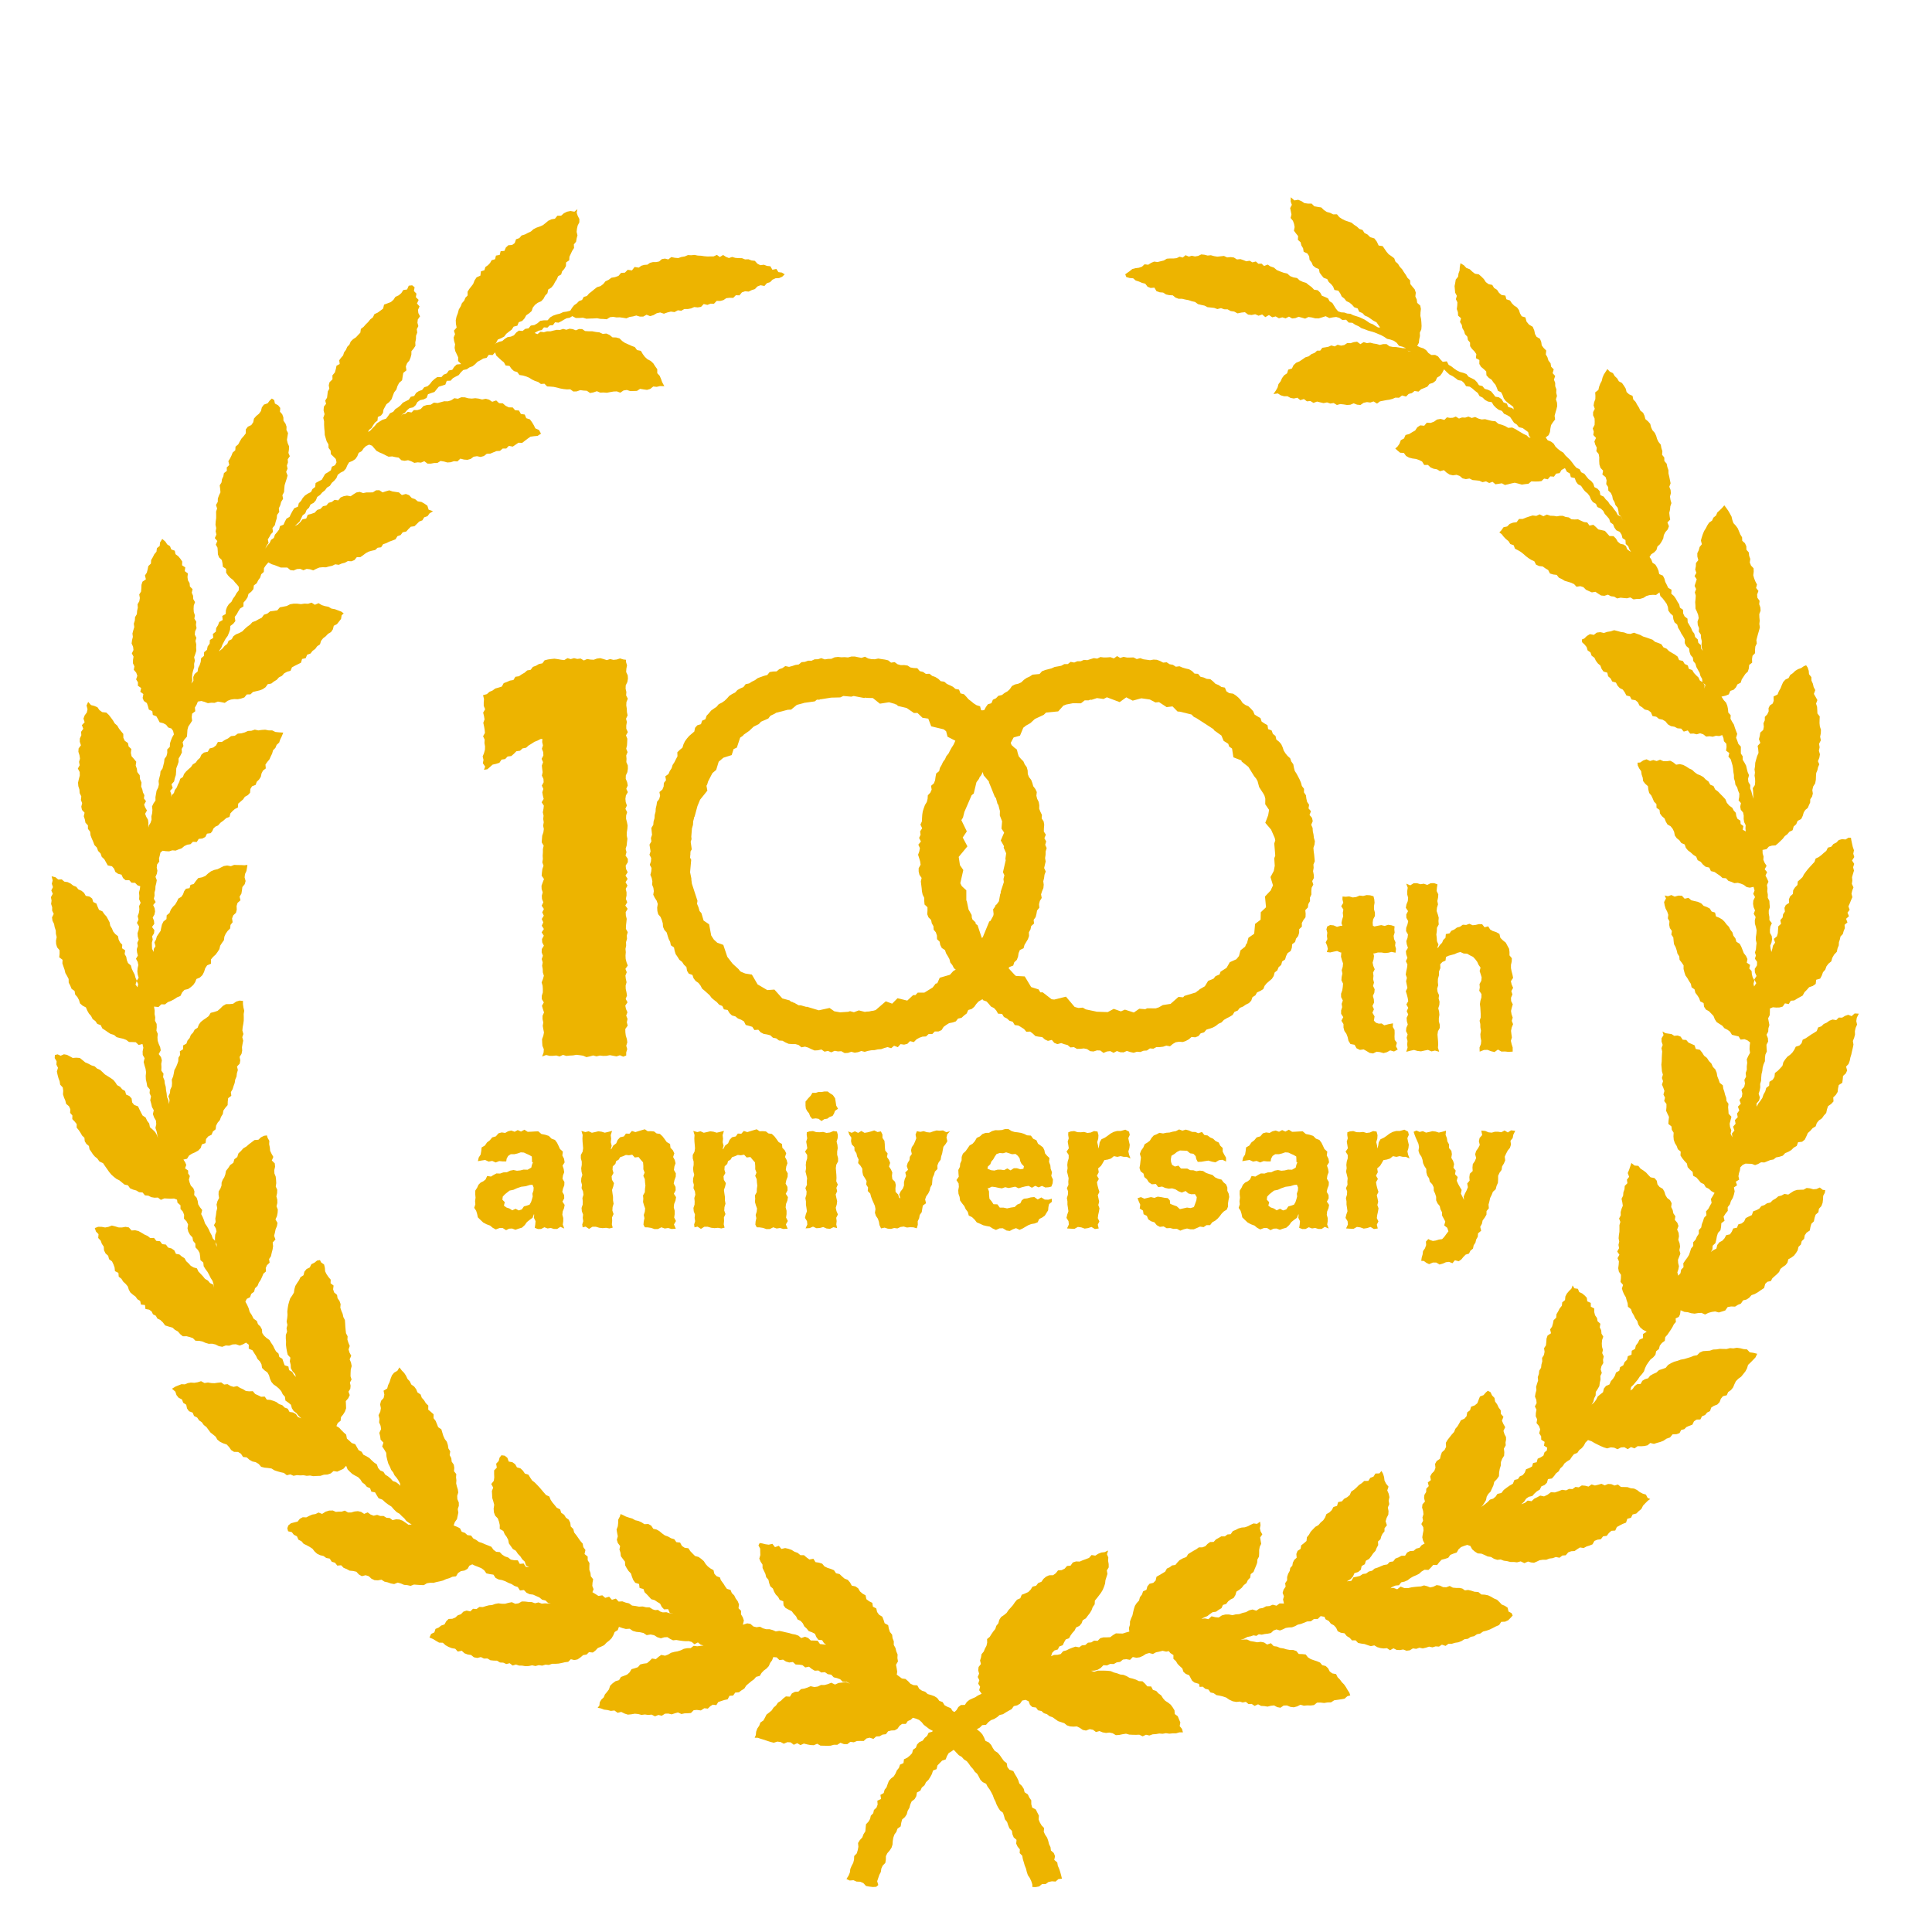 <svg width="172" height="172" fill="none" xmlns="http://www.w3.org/2000/svg"><path d="M39.514 41.083l.308.09.3-.02.291-.096.306.023.266-.25.317.083.309.023.29-.078.266-.199.297-.046.323.066.292-.08.256-.2.309-.011.277-.118.277-.113.311-.017.245-.21h.318l.23-.237.347.066.254-.173.253-.173.332.012.245-.188.245-.188.248-.173.312-.043.317-.029.306-.196-.176-.329-.326-.144-.138-.28-.162-.27-.187-.252-.323-.104-.133-.323-.346-.054-.167-.306-.347-.026-.213-.248-.35-.006-.279-.138-.254-.222-.326-.012-.26-.245-.357.12-.274-.187-.3-.083-.323.066-.303-.078-.306-.037-.311.034-.309-.026-.314-.086-.312-.006-.3.133-.317-.05-.285.191-.298.087-.314-.006-.297.08-.297.081-.329-.037-.283.184-.334.024-.309.095-.248.265-.306.098-.303-.006-.21.214-.332-.058-.225.179-.285.058-.084.202.075-.208.263-.141.19-.231.222-.19.323-.064.22-.196.155-.277.24-.17.314-.066.268-.133.121-.329.286-.104.291-.095.19-.237.194-.233.294-.09.291-.098.124-.334.343-.012.205-.225.257-.141.262-.133.19-.245.214-.208.309-.063.24-.168.28-.103.23-.185.21-.216.263-.136.25-.15.3-.063.185-.266.35.018.213-.237.118.294.22.205.219.202.233.185.15.28.346.04.176.257.222.201.295.09.193.26.314.046.283.083.271.113.248.158.265.127.28.09.248.181.318-.023.236.243.3.014.297.026.289.064.285.077.292.052.297.032.303-.011.274.199.302-.012.312-.113.294.04.294.018.286.202.303-.058.303-.106.294.127.297-.012.3.023.297-.058.294-.051.297-.012.306.115.286-.196.294-.046.309.101.297-.009.3-.011.276-.182.31.052.308.04.288-.086.266-.214.308.032.289-.069.389.009-.188-.347-.103-.29-.121-.284-.217-.236v-.355l-.184-.254-.168-.265-.23-.216-.295-.153-.225-.208-.187-.248-.167-.286-.346-.072-.194-.268-.303-.112-.285-.13-.289-.127-.254-.173-.233-.23-.3-.082-.326-.011-.254-.208-.285-.13-.33.03-.294-.136-.32-.035-.314-.06-.323-.003-.32-.02-.26-.174-.28-.008-.285.118-.277-.107-.283-.037-.28.095-.29-.078-.284.095-.288-.011-.283.063-.282.072-.292-.003-.285.081-.306-.043-.26.213-.334-.13-.283.104-.193.081.176-.035.274-.054.228-.15.24-.127.27-.052.194-.242.305.028.21-.202.286-.02.185-.256.309.034.245-.121.233-.141.243-.13.27-.043.24-.148.309.168.314-.003.318-.023.311.09.315-.015.317-.009.314-.02.289.055.288.011.288.026.292-.184.285-.03.292.05.288-.009.294.04.3.05.286-.124.3-.047.294-.08.315.095h.308l.289-.165.323.127.303-.095.288-.167.303-.066.331.11.306-.11.309-.078.332.043.294-.159.309.038.273-.153.303.003.292-.055.28-.121.311.032.294-.047.243-.256.328.08.277-.11.309.004.24-.254.308.009.288-.075.257-.174.303-.034.314.009.234-.237.32.012.22-.266.28-.098.325.029.268-.133.283-.09.222-.233.277-.11.352.064.213-.245.286-.092.22-.223.267-.123.323-.02.272-.119.219-.213-.251-.156-.303-.04-.188-.283-.349.072-.184-.312-.3-.029-.271-.106-.323.04-.26-.135-.228-.254-.294-.032-.274-.107-.303.012-.277-.11-.294-.003-.294-.023-.283-.083-.288.098-.26-.104-.257-.167-.294.181-.26-.19-.288.133-.28.003-.28.005-.28-.023-.282-.043-.291-.014-.294-.058-.289.029-.294-.015-.283.121-.294.047-.285.098-.306-.026-.312-.064-.268.21-.297-.074-.274.046-.24.21-.27.055h-.283l-.266.067-.23.164-.28.02-.26.075-.228.168-.372-.058-.236.308-.378-.057-.248.254-.344.023-.227.265-.303.11-.332.057-.245.185-.28.13-.202.25-.245.182-.303.09-.24.187-.233.194-.24.184-.184.216-.291.09-.142.268-.282.107-.196.202-.237.164-.176.222-.159.257-.311.084-.317.043-.283.133-.309.078-.294.1-.274.156-.23.263-.335.003-.32.049-.248.213-.275.159-.323.049-.199.245-.297.046-.23.188-.335-.032-.236.176-.205.245-.266.113-.297.046-.245.152-.225.194-.288.072-.266.118-.155.121.158-.15.153-.291.294-.118.274-.147.185-.248.24-.19.244-.18.17-.265.33-.087.126-.308.309-.116.205-.225.153-.276.254-.174.227-.204.107-.315.19-.233.243-.188.308-.133.208-.222.141-.274.21-.222.067-.329.28-.173.193-.236.139-.266.158-.242.11-.265.274-.156.084-.28.19-.21.15-.257.012-.326.28-.19.02-.318.124-.265.124-.265.164-.251-.02-.315.199-.242.049-.288.075-.28-.075-.309.032-.283.063-.28.147-.285.003-.294-.144-.28-.095-.277.063-.323-.265.228-.35-.063-.308.063-.28.138-.245.217-.337.003-.214.268-.317.052-.277.13-.242.204-.242.19-.278.12-.288.1-.268.136-.228.204-.271.127-.263.139-.3.092-.199.234-.291.1-.115.335-.231.173-.346.026-.214.2-.127.3-.34.031-.08.329-.335.06-.078.323-.309.09-.138.248-.188.196-.23.162-.084.285-.309.095-.049.387-.337.15-.185.274-.121.317-.173.225-.176.225-.15.242.006.326-.202.21-.107.263-.199.22-.1.265-.177.294-.086.326-.119.314-.066.318.014.326.064.326-.242.277.098.311-.124.3.043.303.086.297-.043.312.06.297.133.28.127.276-.011.323.274.275-.395.037-.22.205-.175.268-.31.063-.18.26-.28.11-.203.225-.363-.012-.24.17-.221.2-.188.245-.216.201-.297.093-.188.24-.291.1-.245.165-.165.268-.311.075-.173.26-.269.132-.265.138-.196.228-.228.185-.248.159-.185.239-.28.124-.173.251-.184.236-.309.093-.254.153-.248.164-.187.234-.21.205-.2.219-.187.115.078-.184.233-.177.139-.242.158-.228.228-.181.032-.323.285-.136.17-.222.047-.297.13-.245.135-.24.237-.179.213-.253.113-.309.118-.309.202-.256.098-.315.15-.282.26-.225.051-.332.055-.326.28-.228-.052-.352.113-.285.199-.234.11-.271.071-.271.006-.294.196-.231.159-.245-.012-.31.058-.288.009-.3.106-.28-.04-.3.139-.276-.081-.303.032-.286.199-.285-.15-.289-.03-.288.136-.303-.228-.262.148-.32-.249-.243.055-.314-.225-.228.06-.338-.218-.176-.303.035-.147.335-.338.052-.179.277-.233.196-.289.13-.176.265-.228.202-.302.115-.306.112-.084.358-.242.182-.245.176-.286.133-.138.288-.237.182-.184.233-.214.208-.193.222-.242.182-.047.334-.199.208-.196.21-.256.168-.205.205-.113.265-.199.208-.112.262-.17.228-.084.274-.185.208-.161.222.043.332-.286.155-.054.277-.09.318-.219.262.006.352-.26.254-.072.271.052.309-.139.248-.031.28-.035.276-.161.251.075.295-.197.25-.025.332.086.338-.112.323.072.311v.312l.017.308.029.297.014.3.084.286.087.286.155.26.009.314.184.242.026.32.225.214.211.213.066.297-.13.26-.285.132-.09.318-.242.17-.265.153-.153.26-.147.259-.28.141-.271.15-.04.355-.237.182-.136.268-.282.141-.254.17-.196.217-.15.256-.202.214-.08.314-.315.119-.159.248-.141.262-.13.271-.271.159-.141.26-.122.276-.317.124-.078.31-.179.233-.19.222-.098.291-.254.176-.118.274-.2.216-.187.28.127-.285.162-.217-.066-.314.14-.222.125-.234.193-.205-.046-.349.213-.256.073-.306.095-.297.031-.315.194-.26-.038-.325.13-.28.075-.291.173-.271-.06-.326.147-.277.02-.306.029-.3.089-.291.095-.289.081-.291-.127-.32.124-.283-.058-.285.096-.274-.024-.28.188-.271-.124-.297.046-.298.009-.294-.124-.285-.064-.289.05-.3.048-.303-.141-.27.009-.3-.098-.278-.176-.25-.009-.3-.101-.275-.202-.225.026-.337-.187-.234-.289-.158-.063-.309-.21-.136-.191.18-.182.245-.332.115-.184.248-.081.326-.179.245-.242.196-.2.23-.068.327-.17.248-.31.15-.18.24-.004.354-.181.237-.2.225-.15.254-.138.26-.242.204-.02.32-.237.21-.104.266-.127.254-.15.242.081.343-.225.214.009.306-.26.204-.052.283-.121.26-.04.282-.162.26.043.317.023.309-.132.27-.101.28-.006.298-.159.274.101.311-.092.283.006.291v.294l-.04.292-.018.291.064.294-.05.292.067.288-.142.309.223.265-.136.32.153.269.023.294.012.303.11.277.239.227.06.295.035.311.288.182v.343l.173.245.208.22.242.184.185.23.199.217.127.167-.012.31-.19.236-.144.265-.18.242-.132.271-.234.214-.164.254-.098.285-.017.335-.306.176.038.36-.312.176-.104.286-.164.254-.03.32-.264.205.034.352-.303.184-.017.326-.179.245-.063.306-.254.21-.012.33-.256.213-.032.317-.093.286-.138.268-.043.306-.266.213-.124.274.015.335-.185.25.084-.288-.023-.303.026-.294.075-.285.092-.289-.009-.297.067-.291-.064-.3.104-.289.09-.288-.018-.288.012-.286-.07-.291.081-.283-.141-.288.026-.286.13-.286-.055-.285.032-.289-.17-.276.049-.295-.099-.282-.02-.289.015-.294.112-.312-.159-.27-.014-.292-.118-.274.072-.315-.237-.239-.026-.294-.15-.257-.04-.288.038-.323-.28-.202.046-.335-.286-.187.015-.335-.165-.245-.187-.225-.245-.182-.067-.311-.311-.113-.113-.288-.248-.159-.164-.25-.277-.24-.196.308-.032.318-.25.199-.038.311-.194.231-.132.262-.15.257-.02.312-.231.222-.058.294-.075.288-.167.251.086.344-.303.207-.092.28-.011.303-.026.3-.162.26.055.317-.049.288-.156.266.023.305-.063.283-.023.294-.162.269-.017.294-.09.285.04.3-.086.286-.077.291.037.294-.072.295-.04.294.132.294.035.291-.145.3.15.286-.046.297-.005.297.13.274-.055.306.216.254.098.274-.107.326.162.256-.006.306.291.205-.075.337.274.2-.066.346.107.27.27.188.096.277.078.3.309.141.046.338.314.118.15.26.142.277.322.08.257.139.185.242.285.092.15.211.072.312-.15.256-.11.271-.091.277-.009.303-.234.234.006.305-.07.283-.18.251-.033.294-.069.283-.072.28-.179.254-.031.294-.075.282-.067.286.029.309-.07.282-.138.269-.049.285-.052.289.006.3-.179.26-.13.267.035.306-.023.294-.07.283.015.3-.092.277-.162.268-.017.294.029.306.011-.3-.06-.277.011-.285-.037-.28-.153-.263-.104-.268.165-.294-.153-.26-.101-.262.17-.306-.188-.245.044-.285-.13-.252-.055-.268-.104-.254.032-.354-.136-.315-.023-.337-.216-.283-.04-.3-.101-.283.049-.337-.205-.248-.213-.24-.064-.3.043-.346-.242-.225-.058-.305-.28-.197-.13-.27-.005-.344-.196-.236-.188-.237-.15-.265-.233-.202-.153-.266-.182-.245-.187-.242-.225-.208-.36-.04-.243-.17-.182-.26-.277-.121-.297-.075-.254-.285-.144.32.087.334-.064.291-.193.26-.104.283.104.326-.245.257.124.325-.196.269.023.305-.133.283-.006.3.104.312-.21.28-.018.296.098.31.044.3-.084.29.058.3-.165.295.165.308.008.312-.083.317-.072.317.025.312.099.306.02.311.147.297-.038.317.113.28-.075.315.058.288.233.248-.07.32.093.283.055.291.22.237v.309l.198.256.035.317.11.289.126.283.107.291.222.23.107.298.22.225.106.303.228.213.153.274.155.274.373.078.187.21.118.295.24.164.303.078.138.3.222.188h.332l.205.23.311.006.22.225.239.078-.03.262-.077.295.029.305-.018.3.136.315-.138.291.023.303-.043.3-.107.294.072.309-.141.294.19.312-.035.297-.1.3.022.302.084.283-.127.28.046.285-.092.28.026.283.072.285-.17.283.153.28.057.283-.063.282-.023.283.034.28.081.282-.179.286.139.283-.066.282-.174-.248.116-.337-.118-.268-.075-.283-.139-.263-.121-.265-.078-.283-.254-.213-.106-.268-.05-.286-.144-.245.052-.329-.282-.184.02-.318-.205-.216-.121-.254-.052-.288-.242-.188-.188-.228-.11-.27-.15-.246-.06-.306-.136-.26-.141-.256-.199-.216-.162-.243-.305-.132-.121-.272-.11-.288-.283-.139-.095-.308-.24-.176-.331-.064-.153-.268-.225-.184-.274-.116-.19-.236-.274-.11-.231-.182-.263-.127-.297-.043-.233-.202-.309.015-.245-.202-.346-.087.095.367-.075.297.098.303-.144.294.13.3-.165.3.058.3-.04.303.095.294-.003.3.141.291-.153.314.044.298.14.285.053.294.098.289.011.3.07.288-.064.317.015.306.09.289.213.254.005.308-.034.323.297.222-.015.32.096.283.1.283.07.294.153.263.138.265.006.326.141.268.113.28.27.196.05.314.202.228.141.266.09.297.23.202.294.153.119.28.147.262.196.222.138.274.243.179.173.254.303.106.141.292.25.164.246.173.251.159.297.086.228.197.294.077.291.064.275.104.245.187.306.006.294.014.256.243.344-.087.078.338-.064.323.009.314.167.294-.086.332.077.303.093.305.046.31-.032.322.014.317.07.306.052.312.236.277-.029.323.13.294-.07.335.085.3.069.308.161.289-.078.337.104.3.168.283.028.314-.075.341.104.297.06.308.067.309.06.297-.051-.277-.107-.297-.153-.268-.225-.225-.245-.211-.063-.329-.188-.248-.13-.285-.27-.176-.142-.268-.136-.272-.13-.28-.334-.118-.188-.23-.049-.352-.202-.222-.29-.127-.087-.315-.26-.155-.185-.223-.265-.144-.159-.25-.187-.223-.24-.167-.248-.156-.25-.156-.211-.205-.216-.198-.272-.122-.219-.199-.285-.086-.266-.144-.28-.116-.239-.199-.248-.199-.314-.026-.32.023-.249-.138-.256-.136-.277-.052-.292.13-.27-.124-.243.058-.017.274.17.28-.017.305.14.28-.1.329.063.297.078.291.107.286.046.3.23.245.041.3-.02.314.09.283.118.274.072.291.254.214.12.265-.02.323.203.231-.009.323.208.216.184.228-.003.318.19.225.154.236.138.242.208.199.029.309.147.24.225.181.052.292.155.222.147.225.176.204.217.174.19.265.323.15.182.271.19.268.17.245.19.228.22.199.23.182.269.136.228.187.228.188.308.066.182.262.271.119.289.08.25.15.31.026.21.257.3.026.265.136.291.049.3-.015.263.205.309-.13.288.015.289.011.288-.014.265.101.04.271.269.231v.326l.216.242.107.285-.014.335.227.239.139.274-.052.347.072.3.147.271.222.239.055.309.202.242.009.332.222.236.15.268.046.312.026.323.257.219.031.323.162.263.184.248.145.268.135.274.167.26.087.297.05.308-.079-.282-.285-.133-.185-.225-.262-.15-.182-.228-.2-.213-.204-.211-.133-.285-.305-.084-.248-.147-.188-.211-.21-.19-.148-.265-.242-.153-.213-.185-.312-.055-.147-.308-.248-.173-.309-.081-.19-.265-.329-.038-.199-.26-.329-.031-.202-.263-.34.009-.242-.19-.277-.122-.26-.161-.265-.147-.297-.072-.32.02-.24-.271-.303-.052-.317.057-.303-.005-.291-.093-.3-.075-.303.116-.294.057-.309-.057-.308-.006-.306.115.106.309.228.234-.028.34.219.234.104.285.17.251.023.326.133.274.239.216.075.3.265.194.127.262.101.283.035.326.306.156.028.334.243.193.155.251.223.205.187.225.092.289.142.253.222.188.236.176.165.233.245.15.07.323.357.041.043.352.329.06.219.156.124.26.251.124.138.251.251.118.237.222.208.277.326.101.328.092.22.202.26.139.204.239.234.19.334-.005.286.075.274.095.233.233.318.006.294.058.277.124.288.084.306-.009.3.069.291.147.309.061.312-.121.305.02.297-.11.303-.017.338.115.294-.112.265-.147.245.184-.003.352.33.142.158.253.162.248.126.272.214.216.144.259.052.326.216.214.257.182.147.259.084.306.124.277.193.228.26.179.23.199.197.225.13.274.198.222.044.34.256.179.234.193.084.312.164.251.245.184.185.237.25.228-.31-.124-.177-.26-.25-.144-.312-.041-.165-.291-.273-.101-.214-.213-.28-.096-.233-.176-.269-.112-.28-.087-.311-.02-.187-.274-.326.018-.257-.13-.265-.116-.211-.253-.317.014-.3-.029-.254-.159-.268-.118-.254-.161-.323.069-.274-.084-.263-.158-.303.037-.262-.193-.297.029-.297.043-.286-.012-.3-.051-.303.049-.308-.165-.3.095-.3.049-.312-.02-.277.049-.26.11-.296-.015-.263.104-.262.104-.318.196.3.26.098.303.188.239.303.153.11.297.268.173.072.335.178.245.324.124.12.294.283.144.165.248.248.171.173.245.236.179.176.242.18.242.233.185.23.187.154.271.242.191.282.135.306.101.21.225.188.269.257.164.36.006.257.161.185.286.329.037.23.208.266.153.306.069.26.156.221.254.3.075.315.031.305.044.257.161.277.093.286.08.285.061.26.205.314-.078.28.127.303-.058.294.023.294-.014.289.052.291-.026.297.057.314-.02.32-.009.303-.101.32-.014.3-.104.24-.207.332.051.268-.124.271-.121.254-.277.124.318.202.207.21.196.257.153.268.139.205.207.159.257.233.173.188.228.283.116.112.311.332.063.153.266.161.257.338.126.248.231.271.202.285.182.228.262.243.234.256.147.202.211.217.193.184.236.24.171.248.152.236.081-.228-.089-.317.017-.25-.182-.255-.173-.277-.106-.302-.021-.326.073-.248-.188-.292-.02-.26-.162h-.297l-.273-.098-.31.075-.27-.101-.263-.193-.314.133-.271-.179-.286-.064-.297.029-.297.087h-.288l-.283-.165-.274.09-.268.003-.257.02-.263-.121-.334.006-.32.1-.303.197-.32-.124-.269.135-.288.046-.271.116-.26.135-.317-.014-.26.141-.199.248-.294.069-.297.081-.23.185-.096.251.072.277.329.075.184.236.275.136.132.303.268.135.197.231.274.13.262.144.248.162.19.245.223.202.27.129.304.073.24.175.308.055.181.28.292.087.199.256.346-.029.22.228.273.11.26.141.311.029.289.066.225.243.26.153.343-.084.28.089.239.222.27.127.304.018.317-.058.265.173.289.064.282.098.292.054.314-.129.286.077.282.122.292.026.294.063.294-.115.291.023.295.02.294.009.277-.168.288-.043.294.006.28-.075.286-.058.28-.072.277-.127.29-.084.275-.126.32-.038.182-.297.25-.164.327-.055.268-.153.161-.277.257-.121.242.118.292.11.28.118.248.182.196.277.308.066.32.049.191.291.274.136.312.058.288.106.271.139.283.109.256.165.292.098.193.306.355-.041.225.24.274.129.317.041.277.127.28.121.242.202.303.072.236.225.243.023-.225.023-.294-.017-.297.023-.292-.107-.297.078-.294-.107-.297-.011-.294-.038-.297-.006-.292.165-.291.043-.303-.144-.291.055-.303.083h-.309l-.297-.037-.291.055-.269.098-.282.023-.274.072-.269.086-.305-.014-.257.19-.314-.026-.234.234-.335-.072-.282.092-.225.234-.274.092-.222.202-.269.11-.328.014-.214.208-.156.282-.288.096-.225.181-.288.121-.099.309-.29.139-.145.317.326.138.262.162.266.156.337.011.237.219.268.15.285.11.312.055.228.251.355-.072.239.225.283.106.303.046.25.202.3.061.33-.078.27.133.31-.009.264.159.297.031.292.006.265.162.289.014.274.124.3-.072.262.205.294-.09.277.093.283.006.28.049.3-.012.3-.066.297.066.297-.081.303.044.291-.087.303.026.285-.101h.303l.286-.02.283-.055.28-.066.285-.035.234-.231.317.075.283-.06.26-.179.239-.205.308-.049.21-.213.344.034.23-.176.211-.225.283-.118.28-.133.21-.222.237-.187.216-.211.156-.265.118-.289.277-.17.104-.291.306.109.311.081.338-.023.282.193.312.087.323.032.314.069.286.19.346-.057.314.063.292.182.308.095.3-.089.283-.015.248.159.257.124.288-.029.274.046.274.038.274.023.28-.006.268.069.248.211.303-.165.251.202.254.072-.26.032-.302.04-.32-.043-.266.205-.311.003-.3.06-.272.133-.282.089-.294.052-.286.078-.26.156-.274.104-.34-.072-.245.176-.234.202-.34-.058-.225.228-.23.193-.304.04-.294.07-.202.242-.28.095-.291.084-.17.28-.216.196-.275.112-.282.107-.168.28-.32.098-.25.184-.223.214-.104.323-.181.242-.18.211-.106.262-.207.193-.148.237-.029.291-.158.205.28.055.291.11.309.037.297.078.32-.038.28.208.323-.081.291.145.3.098.315-.032.305-.052.297.029.297.078.303-.038.297.043.3-.031.303.153.3-.122.3.07.294-.185.289-.009.294.07.283-.09.282-.08.312.141.277-.061.285-.006.283-.025.242-.246.28-.028.36.046.306-.196.315.034.21-.205.228-.147.32.044.168-.277.256-.087.283-.092.3-.064.164-.314.326-.023.185-.263.329-.026.236-.178.248-.156.168-.268.225-.191.222-.187.24-.17.19-.223.326-.086.155-.26.2-.213.245-.179.204-.219.119-.28.175-.237.104-.285.306.023.245.245.32-.043.263.17.285.084.326-.044.246.223.308.014.3.043.248.205.335-.066.248.202.262.155.323-.02.254.179.33-.029.253.179.303.043.228.237.294.069.283.104.227.225.33-.006.331.179-.39-.147-.322.04-.323.038-.318.141-.332-.162-.302.125-.303.077-.315-.002-.288.141-.303.043-.326-.075-.274.118-.283.093-.3.046-.23.222-.315.023-.265.138-.179.292-.355-.023-.24.181-.213.214-.253.156-.173.256-.223.191-.164.251-.225.187-.24.185-.132.268-.144.257-.268.179-.101.285-.17.245-.102.28-.031.306-.101.239.27.003.284.095.285.084.286.098.285.092.291.072.315-.101.294.038.283.15.311-.136.297.015.28.216.309-.141.285.17.306-.136.294.075.295.055.297.015.297-.13.3.17.297.003.3.011.3-.011.291-.084.3.006.283-.182.311.119.3.005.271-.207.306.04.28-.112.297-.009.303.006.25-.225.286-.07.335.107.242-.216.306-.015.26-.15.3-.037.199-.26.276-.069.31-.014.247-.142.182-.259.225-.17h.337l.17-.251.269-.119.184-.178.275.077.282.113.225.196.193.242.237.179.233.182.263.144.297.101.193.237.194.23.187.24.228.187.28.127.265.15.098.332.245.17.197.216.202.211.262.153.193.219.257.162.182.227.167.246.199.213.162.248.219.196.147.26.132.265.208.208.303.144.133.265.178.237.148.26.138.268.101.288.136.269.106.282.139.263.164.251.257.199.095.288.08.294.194.24.092.285.113.277.222.228.046.306.115.277.251.219-.031.335.127.271.202.242-.02.329.23.233.052.3.087.286.083.288.113.277.069.292.095.285.173.257.13.274.092.285.009.243.3.006.3-.058.257-.208.317-.003.262-.184.3-.061.33.023.25-.222.315-.037-.073-.306-.08-.289-.093-.282-.12-.271-.05-.3-.268-.22.07-.34-.113-.277-.254-.222-.038-.303-.132-.268-.07-.294-.1-.28-.17-.251-.128-.268.032-.338-.222-.228-.153-.256-.112-.277.023-.341-.139-.271-.135-.274-.326-.176-.078-.3-.003-.343-.176-.251-.127-.277-.288-.187-.078-.306-.162-.26-.23-.213-.096-.3-.135-.274-.162-.26-.141-.274-.35-.124-.184-.239-.052-.34-.25-.191-.18-.248-.172-.251-.197-.236-.27-.171-.174-.253-.147-.277-.21-.225-.3-.136-.124-.306-.153-.279-.208-.225-.24-.194-.3-.127-.181-.25-.294-.127-.185-.254-.309-.101-.213-.219-.133-.318-.297-.115-.277-.136-.176-.265-.288-.113-.263-.147-.17-.279-.291-.104-.19-.257-.251-.161-.292-.104-.3-.084-.225-.205-.291-.098-.245-.167-.168-.306-.334-.02-.274-.124-.214-.231-.233-.196-.318-.043-.242-.182-.213-.156.04-.268-.049-.309-.058-.302.174-.303-.05-.303.018-.309-.121-.291-.07-.294-.152-.272.005-.317-.112-.282-.038-.309-.199-.248-.095-.289-.058-.311-.317-.173-.092-.294-.116-.289-.285-.17-.176-.245-.075-.323-.297-.15-.055-.344-.288-.144-.24-.181-.072-.344-.271-.153-.225-.196-.159-.271-.242-.173-.332-.069-.155-.283-.2-.233-.288-.11-.228-.199-.219-.208-.311-.069-.182-.271-.28-.116-.294-.092-.271-.13-.205-.245-.289-.089-.308-.049-.185-.3-.358.066-.245-.179-.236-.204-.32-.003-.24-.205-.28-.098-.26-.165-.282-.098-.294-.066-.335.078-.228-.277-.343.118-.228-.294-.328.075-.295-.04-.288-.073-.22-.037-.112.211.153.291.003.285.011.292-.092.311.118.277.168.257.005.303.13.265.124.263.07.291.199.228.066.297.098.283.234.201.106.28.15.254.208.211.141.265.318.124.023.358.176.236.277.15.28.142.175.233.205.214.13.282.274.13.196.214.136.274.21.193.182.228.291.106.263.133.127.294.176.24.34.037.162.26.193.135-.248-.02-.3-.032-.21-.294-.304-.017-.305-.006-.237-.225-.277-.107-.337.116-.246-.211-.276-.101-.289-.052-.283-.086-.285-.061-.286-.069-.288-.06-.312.049-.274-.119-.282-.078h-.3l-.283-.077-.268-.145-.309.046-.283-.069-.256-.228-.292-.049-.386.127.09-.38-.096-.286-.159-.263.006-.314-.228-.228.044-.343-.113-.28-.179-.245-.132-.271-.217-.216-.11-.272-.325-.101-.165-.227-.115-.191-.133-.182-.135-.187-.067-.222-.305-.118-.197-.211-.077-.326-.266-.147-.233-.176-.197-.216-.164-.26-.225-.199-.242-.176-.315-.083-.21-.211-.208-.216-.176-.263-.337-.046-.243-.167-.158-.295-.332-.037-.187-.263-.297-.086-.254-.15-.286-.101-.242-.173-.231-.196-.257-.15-.3-.069-.187-.283-.26-.147-.343.02-.25-.162-.272-.124-.294-.066-.26-.15-.285-.081-.283-.095-.268-.133-.21-.095-.067.222-.142.274-.008.3-.032.295-.11.294.052.303.058.294-.087.309.09.291.202.265-.058.315.092.285.032.303.182.251.187.242.012.32.144.263.165.251.21.219.09.294.115.286.176.245.34.107.046.355.344.092.103.288.208.199.193.208.19.213.304.084.236.159.248.15.15.294.208.219.36-.02.142.332.311-.003-.314.034-.297-.092-.32.015-.225-.073-.205-.15-.245.023-.223-.069-.276-.176-.315-.008-.303-.072-.323.017-.308-.058-.312-.04-.271-.196-.303-.07-.291-.109-.329.02-.245-.265-.355.106-.245-.274-.352.101-.257-.225-.346.055-.271-.173-.265-.159.106-.265-.115-.294.02-.294.055-.3-.21-.269-.027-.288-.1-.274v-.3l.011-.306-.159-.257-.002-.325-.28-.225.08-.361-.19-.257-.055-.311-.213-.243-.176-.253-.179-.254-.19-.24-.078-.314-.228-.219-.04-.329-.133-.274-.257-.188-.156-.253-.262-.179-.095-.303-.3-.144-.185-.231-.193-.228-.167-.245-.119-.297-.294-.133-.196-.225-.193-.228-.194-.228-.204-.216-.21-.213-.237-.182-.174-.257-.161-.265-.314-.095-.174-.26-.219-.205-.314-.089-.156-.28-.245-.176-.329-.06-.121-.335-.236-.188-.292-.037-.167.211-.078.302-.225.24.058.349-.24.245v.317l.012.312-.04.3-.228.285.175.318-.118.302.018.312.014.312.095.299.08.309-.051.34.026.332.11.292.236.245.104.288.07.303-.004.34.323.191.119.282.176.243.138.262.06.317.176.246.174.248.276.164.17.263.22.225.17.262.228.214.107.34.285.153-.305-.035-.185-.291-.346.034-.173-.317-.326-.009-.3-.057-.237-.188-.282-.092-.251-.162-.214-.225-.32-.028-.24-.182-.19-.265-.274-.113-.28-.107-.268-.121-.288-.092-.24-.179-.262-.133-.19-.253-.326-.038-.22-.202-.288-.101-.153-.306-.265-.132-.303-.124.11-.3.187-.26.063-.291.06-.294-.051-.309.095-.288-.003-.3-.127-.298-.014-.294.092-.297-.037-.274-.084-.265-.063-.268.02-.277-.032-.274.023-.283-.205-.251.026-.303-.046-.288-.187-.263-.032-.308-.147-.274.052-.335-.165-.26-.046-.305-.092-.289-.188-.248-.124-.274-.089-.288-.087-.295-.285-.193-.11-.283-.115-.276-.185-.243.003-.346-.236-.21-.243-.205.009-.358-.222-.216-.156-.26-.205-.225-.103-.291-.274-.176-.119-.286-.179-.242-.256-.182-.133-.277-.205-.222-.13-.279-.167-.254-.21-.214-.211-.277-.188.306-.288.162-.193.242-.116.297-.092.3-.133.274-.08.297-.323.196.069.352-.064.3-.23.254-.081.314.066.335-.052.314-.155.309.08.323-.029.32.13.303.046.3-.158.329.075.303.04.306.251.262-.11.343.188.28.167.283.026.326.072.317.09.317.147.289.107.268.181.231.121.259.194.225.158.24.136.251.026.219-.142-.15-.233-.173-.294-.107-.197-.225-.224-.187-.251-.156-.165-.257-.285-.121-.19-.225-.11-.314-.248-.165-.214-.196-.208-.208-.256-.153-.274-.138-.153-.262-.271-.142-.15-.265-.15-.266-.309-.103-.21-.202-.223-.194-.063-.349-.22-.196-.207-.204-.196-.217-.248-.15.118-.268.257-.202.032-.323.196-.239.161-.263.101-.288-.014-.323-.015-.315.22-.254.132-.282-.112-.303.161-.254.026-.28-.06-.282.147-.269-.093-.282.006-.303.015-.303.083-.306-.06-.306-.121-.297.141-.317-.153-.28-.086-.282.106-.309-.118-.28-.09-.28.018-.3-.144-.271-.032-.291-.026-.294-.017-.295-.023-.297-.139-.268-.06-.285-.116-.272-.092-.279.026-.315-.098-.277-.176-.251-.043-.294-.26-.216-.09-.277.041-.335-.268-.204.011-.324-.199-.233-.167-.245-.13-.26-.023-.314-.07-.295-.267-.19-.099-.202-.253.038-.234.19-.28.139-.141.288-.286.141-.193.231-.08.323-.269.173-.13.271-.17.248-.156.257-.086.291-.043.306-.153.257-.176.254-.093.285-.08.292-.05.297-.034.297.017.306-.029.294-.049.294.07.303-.078.294.049.297-.113.297-.003.294.023.295-.008.3.037.291.052.291.067.292.239.259-.052.326.075.297.02.315.15.277.225.248.072.256-.184-.207-.147-.248-.277-.156-.058-.32-.337-.11-.104-.286-.098-.291-.271-.161-.07-.303-.225-.196-.141-.254-.127-.268-.167-.24-.147-.251-.257-.179-.222-.202-.165-.239-.028-.326-.139-.257-.213-.207-.098-.283-.297-.213-.15-.306-.19-.283-.096-.337-.139-.312-.15-.265.122-.254.291-.141.11-.306.25-.185.084-.311.225-.214.113-.282.167-.251.127-.274.115-.28.231-.199-.023-.303.11-.251.236-.225-.049-.32.167-.254.067-.3.078-.297.046-.306-.038-.317.248-.271-.12-.329.074-.286.058-.288.118-.283.052-.291-.179-.309.13-.285.058-.294.02-.295-.116-.294.073-.294-.006-.294-.08-.292.065-.297.01-.297-.13-.285.045-.297-.017-.295-.032-.291-.115-.283-.012-.294.073-.308-.03-.295-.262-.254.136-.323-.156-.271-.13-.271-.026-.294-.06-.289.014-.305-.153-.266-.063-.216-.251.032-.277.138-.23.217-.344.026-.248.187-.248.187-.234.205-.27.159-.206.236-.228.217-.1.32-.26.196-.092.32-.28.196-.173.266-.2.256-.063.326-.092.246-.141.225-.096.245-.008.277-.101.262-.153.248-.009.286.046.297-.144.288-.08.3.06.323-.078.303-.035.306-.057.309.029.314-.15.28.164.28.063.276-.115.292-.02.291v.291l.144.274.017.237-.083-.237-.058-.302-.22-.228-.1-.283-.144-.262-.121-.274-.153-.263-.173-.254-.09-.285-.112-.274-.136-.269.09-.36-.197-.245-.158-.26-.046-.303-.09-.285-.222-.24.023-.326-.1-.282-.226-.237-.106-.28-.064-.256.087-.309-.15-.225-.006-.271-.274-.191.112-.305-.104-.243-.152-.233.323-.072.178-.286.254-.164.292-.127.274-.156.216-.222.107-.326.326-.115.046-.364.196-.233.297-.15.116-.286.245-.196.04-.326.139-.265.198-.231.101-.283.16-.254.048-.305.173-.249.208-.239.011-.317.035-.303.283-.21-.04-.327.152-.26.087-.282.1-.277.047-.294.115-.274.035-.294.086-.286-.075-.314.237-.254.052-.291-.06-.312.172-.27.058-.292-.017-.3.049-.292.06-.29-.083-.307.1-.288-.092-.303.026-.291.055-.294.04-.295.003-.294-.008-.297.049-.297-.072-.294-.04-.295v-.282l-.31-.029-.3.092-.268.19-.311.032-.329.003-.274.159-.23.23-.237.205-.297.099-.32.08-.174.289-.23.173-.243.164-.23.182-.174.236-.112.286-.26.162-.138.26-.202.21-.107.277-.19.222-.098.277-.3.167.009.334-.295.182.026.329-.155.248-.012.303-.092.271-.11.265-.144.26-.05.286-.06.282-.12.28.022.309-.023.297-.132.282-.03.306-.14.294.106.318-.049.375-.066-.367-.121-.276-.024-.3-.054-.295-.026-.3-.084-.285-.032-.3-.12-.28.037-.309-.197-.27.012-.304-.017-.3.055-.308-.078-.292-.202-.27.181-.327-.054-.294-.127-.283-.095-.288-.018-.3.03-.303-.122-.285.029-.306-.009-.297-.147-.286.02-.303-.058-.294.01-.3-.059-.36.401.04.243-.24.337.003.248-.199.292-.112.274-.147.26-.17.296-.121.153-.315.208-.228.32-.072.24-.167.221-.194.168-.245.115-.291.297-.121.234-.22.15-.288.098-.32.173-.265.346-.144-.003-.381.188-.228.228-.205.176-.24.158-.25.07-.3.158-.248.176-.243.038-.311.12-.268.174-.246.222-.222.029-.311.19-.24-.049-.337.104-.277.242-.225.072-.288-.017-.315.086-.282.26-.228-.078-.332.162-.26.049-.294.037-.294.208-.254.08-.285-.089-.323.035-.295.127-.274.052-.291.037-.251-.268.032-.303-.018-.303-.002-.308-.012-.292.115-.323-.063-.306.049-.28.141-.276.139-.303.069-.283.121-.26.193-.239.22-.297.124-.34.066-.21.257-.194.27-.283.076-.086.294-.317.049-.16.216-.1.28-.156.23-.262.148-.121.257-.156.265-.216.22-.18.25-.112.292-.254.207-.02.34-.265.208-.139.277-.063.283-.058.285-.167.243-.165.245-.077.277-.142.257.101.331-.156.254-.008.263-.142-.272-.014-.276-.006-.28.078-.274-.055-.283.17-.274.03-.28-.211-.285.202-.274-.026-.277-.113-.286.156-.271.055-.274-.04-.283-.13-.288.222-.266-.162-.288.064-.277-.009-.28.078-.274.011-.28.07-.273.049-.274-.116-.295.118-.268.052-.274-.06-.285.034-.277.194-.26-.023-.283.072-.274.057-.248.194-.155.291.04.291.014.274-.09.303.024.269-.112.27-.096.231-.196.26-.121.291-.046.214-.216.34.023.176-.28.32-.032.266-.133.15-.3.329-.043.147-.187.103-.237.176-.161.228-.101.22-.245.268-.194.245-.219.288-.104.081-.314.188-.205.21-.185.271-.135.026-.346.216-.185.217-.187.161-.234.269-.15.193-.21.026-.335.15-.24.32-.126.098-.275.208-.204.155-.24.064-.303.133-.254.245-.187-.029-.349.167-.234.188-.225.115-.262.127-.26.078-.285.21-.216.11-.266.228-.21.092-.277.13-.26.141-.346-.395-.026-.308-.032-.286-.141h-.311l-.306-.06-.309.02-.306.043-.314-.07-.3.102-.309.014-.288.133-.297.08-.317.026-.266.188-.337.034-.266.205-.29.141-.258.174-.357.002-.168.31-.245.184-.32.083-.167.292-.34.072-.223.184-.132.286-.214.193-.167.234-.26.156-.161.239-.22.193-.216.2-.181.224-.099.266-.242.161-.083.274-.125.245-.1.257-.17.22-.082.268-.201.204-.13.245-.165.303.197-.326.072-.288-.113-.332.23-.25-.106-.332.23-.248.064-.292.093-.282.023-.3.017-.303.107-.28.095-.283.003-.308.161-.263.133-.271-.02-.314.156-.266-.07-.331.168-.26.216-.245.023-.303.02-.306.078-.288.176-.254.162-.26-.035-.326.035-.303.282-.216-.034-.329.153-.26.112-.273.309-.05.288.081.291.113.3-.04.3.011.292-.112.303.051.311.064.271-.193.283-.104.294-.04.315.011.294-.06.285-.096.22-.27.32-.004.23-.216.295-.07.297-.071.282-.11.249-.173.19-.268.317-.055.231-.182.25-.15.203-.225.265-.13.2-.225.256-.14.306-.085.13-.308.262-.142.268-.135.271-.133.098-.334.326-.075.122-.303.302-.107.18-.234.241-.176.174-.239.25-.167.096-.315.181-.228.237-.181.202-.214.265-.158.168-.245.077-.315.286-.147.182-.23.181-.232.052-.325.185-.168-.21-.158-.29-.11-.285-.107-.305-.052-.269-.164-.3-.055-.294-.09-.285-.175-.33.144-.293-.19-.315.1-.317-.014-.314.046-.324-.04-.325-.003-.318.055-.294.153-.306.06-.308.058-.234.271-.314.046-.32.043-.249.202-.3.096-.199.27-.274.133-.262.153-.294.104-.211.23-.25.177-.226.202-.216.219-.274.147-.283.112-.236.17-.145.266-.277.133-.12.28-.237.184-.185.23-.236.188-.165.248-.153.312.24-.265.034-.312.173-.248.104-.28.139-.262.144-.263.179-.242.115-.274.098-.286.023-.323.26-.199.187-.236-.057-.37.181-.242.142-.262.161-.251.292-.179.005-.34.197-.228.167-.248.08-.3.249-.196.19-.234.04-.326.254-.193.133-.266.176-.242.092-.294.23-.205.018-.343.165-.251.225-.257.29.162.278.086.268.104.271.11.297-.003.289.003.262.222.289.037.3-.127.288-.017.289.124.285-.121.291.032.298.098.276-.142.274-.11.286-.028.294.009.28-.078.28-.06.265-.13.312.046.268-.116.283-.072.26-.144.317.017.27-.107.214-.262h.314l.246-.17.236-.182.257-.138.283-.081.294-.064.225-.202.308-.04.182-.28.283-.09.26-.132.28-.1.276-.108.17-.276.283-.101.187-.248.31-.064.201-.222.208-.21.328-.044.214-.205.205-.21.288-.11.159-.268.294-.1.179-.246.311-.2-.389-.135-.11-.355-.256-.178-.274-.156-.326-.052-.243-.199-.294-.101-.23-.248-.295-.11-.355.098-.26-.236-.288-.043-.29-.044-.284-.098-.3.087-.294.095-.288-.193-.294.008-.28.182-.289.009h-.291l-.286.055-.311-.107-.291.055-.263.164-.25.173-.327-.06-.291.054-.271.11-.214.26-.331-.044-.24.185-.285.078-.208.242-.294.06-.222.237-.3.098-.214.24-.3.106-.32.081-.138.338-.335.069-.193.254-.228.213-.26.127.205-.185.22-.207.135-.274.13-.277.242-.19.115-.295.22-.205.132-.28.283-.152.196-.228.115-.294.254-.176.196-.225.24-.188.176-.242.268-.164.162-.254.225-.202.19-.228.121-.297.242-.185.283-.141.202-.222.124-.297.159-.263.3-.12.256-.168.173-.251.121-.303.272-.15.173-.254.216-.205.268-.124.266.096.196.233.202.23.265.14.274.112.263.138.268.127.323-.026.285.064.289.043.245.236.288.047.306-.052.28.095.277.141.3-.046.291.026.297-.127.286.216h.294l.291-.054.295-.006.28-.179.297.052z" fill="#EDB400"/><path d="M137.767 31.807l-.15-.254.04-.346-.222-.22-.179-.239-.046-.311-.112-.277-.298-.17-.144-.257-.063-.309-.139-.331-.331-.194-.222-.27-.099-.373-.331-.098-.147-.254-.096-.297-.17-.236-.254-.162-.207-.21-.168-.249-.32-.104-.089-.331-.349-.055-.225-.2-.17-.261-.26-.16-.164-.273-.329-.07-.245-.181-.176-.271-.219-.22-.231-.201-.335-.052-.245-.188-.228-.216-.294-.11-.219-.236-.309-.188-.063.352-.015.297-.098.268-.037.283-.208.257-.046.291-.058.289.026.294.026.294.15.28-.087.3.136.274-.014.297-.038.306.098.282.015.3.262.237-.092.335.161.256.052.291.15.254.081.28.211.225.049.294.193.228.003.323.167.24.219.222.17.245-.04.36.312.165-.006.349.15.257.242.199.222.21.018.343.204.223.263.181.158.231.182.213.116.26.1.274.289.133.127.257.101.282.167.225.219.188.24.17.225.181.04.22-.167-.13-.315-.078-.135-.311-.294-.104-.159-.28-.242-.17-.326-.06-.188-.246-.196-.234-.268-.135-.303-.087-.193-.242-.309-.075-.173-.268-.211-.217-.265-.138-.271-.13-.196-.242-.283-.11-.303-.08-.265-.133-.245-.165-.234-.187-.257-.147-.158-.309-.369.038-.214-.22-.196-.253-.263-.139-.343.006-.248-.167-.199-.251-.245-.168-.288-.092-.275-.13.15-.277.032-.305.064-.295-.012-.305.133-.286.023-.303-.015-.303-.025-.302-.064-.295.009-.305.037-.315-.06-.3-.272-.24-.04-.296-.124-.274.04-.338-.095-.291-.202-.24-.193-.239-.02-.335-.231-.216-.147-.262-.173-.248-.159-.257-.21-.222-.153-.257-.228-.196-.11-.3-.242-.182-.251-.173-.193-.225-.17-.25-.173-.252-.358-.052-.161-.343-.22-.291-.366-.107-.257-.248-.259-.13-.168-.268-.288-.092-.214-.202-.245-.159-.23-.19-.289-.101-.288-.098-.266-.133-.251-.162-.207-.256-.341.008-.268-.138-.297-.08-.257-.168-.233-.23-.315-.047-.308-.06-.237-.237h-.329l-.311-.043-.269-.176-.288-.122-.337.058-.324-.282-.008.38.104.294-.15.289.06.288.055.286-.075.306.208.256.098.271.052.283-.061.326.182.242.19.237-.023.332.24.213.075.291.152.251.049.312.329.147.159.245.037.323.182.228.116.277.233.188.3.13.066.32.174.236.187.222.312.11.138.26.213.193.179.225.113.294.346.06.17.24.133.28.231.181.187.231.274.13.225.187.199.228.303.104.138.297.289.118.207.22.283.118.245.17.246.173.271.139.181.262.188.257.234.092-.162-.147-.303-.003-.234-.138-.233-.15-.257-.096-.231-.158-.233-.153-.248-.118-.251-.113-.263-.084-.262-.08-.245-.127-.289-.023-.257-.09-.285-.017-.271-.092-.202-.248-.153-.245-.153-.249-.245-.15-.144-.262-.269-.124-.276-.11-.145-.27-.222-.217-.332-.052-.213-.228-.248-.179-.237-.196-.3-.092-.276-.124-.231-.217-.329-.057-.297-.116-.248-.225-.32-.072-.306-.112-.303-.124-.268-.225-.315-.107-.23-.159-.329.124-.217-.207-.285.011-.228-.204-.303.077-.251-.144-.294.05-.26-.105-.265-.09-.309.03-.274-.173-.294-.035-.306.029-.282-.133-.294.032-.295.032-.288-.046-.289-.081-.288.029-.283-.073-.282-.028-.28.135-.283.046-.28-.063-.265.078-.291-.127-.251.21-.286-.075-.256.127-.289.032-.294-.003-.291.02-.266.16-.28.068-.279.07-.315-.038-.268.118-.251.162-.323-.04-.231.213-.277.095-.297.038-.288.075-.234.19-.239.167-.156.113.095.242.291.087.321.026.228.201.285.087.271.118.292.075.204.268.274.113.335-.029.19.317.283.096.309.026.253.167.292.063.308.015.246.202.276.106h.312l.288.067.295.057.279.093.292.066.254.19.288.072.291.061.272.141.299.03.298.034.282.104.323-.084.28.104.306.003.274.153.314.046.297.161.335-.069.323-.035.286.214.308.035.323-.067.297.13.321-.11.282.237.323-.188.292.202.305-.078.289.165.306-.084.288.093.3-.156.283.164.291-.032.288-.118.292.08.288.085.289-.145.288.038.314.08.318.006.308-.095.309-.1.326.164.311-.06.3-.036.286.084.26.185.34-.023.228.254.329.02.259.178.283.122.262.176.292.1.288.113.3.084.3.09.286.12.285.116.271.147.257.179.309.069.294.104.257.181.207.269.309.08.286.119.216.245.274.055-.251-.023-.222-.26-.303-.012-.288-.051-.289-.044-.294-.011-.286-.055-.259-.193-.297-.003-.303.075-.283-.084-.288-.043-.286-.075-.294.04-.289-.09-.291.183-.294-.217-.291.035-.289.095-.294-.014-.271.181-.283.052-.306-.08-.256.15-.309-.087-.257.118-.274.05-.265.04-.188.253-.279.003-.202.188-.292.115-.248.2-.305.094-.257.182-.26.173-.3.127-.23.208-.142.3-.334.104-.098.323-.266.181-.184.248-.127.286-.191.248-.08.303-.15.268-.217.315.39-.055.262.17.289.08.305-.002.271.15.295.055.317-.07.262.217.321-.101.268.205.306-.03.276.17.318-.12.291.072.291.066.306-.063.291.1.3-.045.289.173.303-.081.297.032.3.049.297-.02.297-.127.303.12.3.027.285-.194.295-.063.3.04.288-.098.309.193.262-.199.277-.054.277-.055.283-.04.271-.07.262-.112.329.008.263-.201.36.095.231-.234.285-.072.24-.188.352.055.228-.21.279-.11.277-.118.194-.248.302-.09.24-.181.138-.295.26-.155.182-.24.173-.337.268.274.225.199.271.133.245.17.237.184.32.058.222.205.173.277.332.046.245.173.222.199.239.182.162.282.274.133.213.21.266.145.334.054.162.277.211.217.239.181.297.104.182.251.282.127.257.156.176.26.173.256.251.165.19.236.332.075.242.176.243.179.086.352.211.213.332.127-.248-.196-.312-.009-.202-.196-.251-.11-.236-.138-.234-.138-.277-.17-.288-.139-.358.029-.277-.167-.3-.11-.297-.084-.257-.224-.314-.032-.303-.072-.303-.084-.309.026-.291-.08-.283-.14-.311.087-.291-.124-.289.093-.28-.015-.274.098-.282-.176-.257.104-.262.014-.272-.049-.227.228-.338-.09-.314.056-.274.193-.295.11-.343-.024-.228.274-.357-.034-.263.173-.187.285-.266.15-.262.162-.329.087-.136.311-.285.15-.116.314-.175.251-.202.18.196.178.236.196.332.017.196.272.263.144.297.078.314.043.286.095.268.133.19.309.329-.006.234.222.277.121.303.052.259.164.352-.092.239.222.263.17.294.07.326-.047.283.101.254.214.291.069.323-.055.277.139.3.026.3.031.282.13.315-.072.283.147.297-.107.259.22.289-.044.285-.043.274.15.283-.066.283-.072.305-.064.312.078.32.09.291-.044.292-.029.262-.219.3.015.3-.003.297-.032.24-.222.328.06.217-.26.332.027.193-.271.311-.044.168-.28.305-.167.173.323.269.156.083.329.349.08.107.306.176.24.28.147.164.25.185.235.233.19.179.236.119.292.17.242.274.159.124.28.303.135.219.205.138.271.202.22.193.227.093.303.254.179.112.285.17.243.309.141.164.25.078.31.268.173.024.349.225.204.106.286.168.245.331.193-.268-.181-.231-.127-.207-.156-.104-.277-.217-.144-.277-.058-.233-.187-.165-.283-.219-.216-.357-.009-.205-.234-.202-.224-.294-.067-.292-.063-.216-.214-.225-.199-.346.072-.196-.277-.297-.04-.263-.118-.262-.124-.297.014-.283-.014-.245-.17-.28-.04-.248-.099-.266-.003-.268.05-.259-.044-.315-.012-.314-.103-.312.147-.326-.168-.305.139-.326-.04-.3.095-.294.098-.289.118-.329.003-.213.288-.323.04-.292.11-.225.228-.326.07-.187.27-.185.194.205.144.182.234.202.21.228.182.161.262.297.101.119.315.268.135.254.15.23.182.22.196.23.176.248.156.272.124.15.297.271.124.326.04.236.168.251.15.156.308.288.087.315.037.196.251.265.124.251.153.286.084.282.086.266.122.216.236.338-.052.276.087.223.228.262.12.268.119.318-.052.251.17.256.159.292.026.317-.101.265.141.286.032.268.164.3-.069.286.032.288.023.291-.078.292.173.291-.035.294-.008.286-.084.265-.17.274-.078.289-.029.308.012.303-.23.075.325.214.22.181.236.173.242.107.283.038.314.175.242.231.211.041.311.103.28.243.205.081.294.158.248.13.269.167.248.139.26-.006.328.136.263.248.21.04.306.095.283.202.23.04.309.191.236.081.289.144.26.147.256.075.289.147.256.029.309.259.213-.08.34.011-.314-.156-.242-.262-.161-.124-.272-.211-.196-.196-.21-.15-.254-.303-.11-.092-.305-.277-.127-.164-.271-.332-.076-.133-.311-.245-.179-.262-.153-.26-.155-.216-.217-.28-.12-.185-.275-.274-.115-.279-.093-.231-.196-.28-.098-.274-.098-.283-.086-.259-.142-.277-.095-.277-.104-.326.11-.288-.032-.274-.104-.286-.04-.286-.08-.308-.079-.309.104-.306.046-.297.098-.323-.072-.311.038-.263.204-.346-.066-.271.162-.237.23-.21.084.017.242.219.205.188.228.086.297.257.179.098.291.248.18.13.27.176.237.228.193.107.291.17.243.337.098.075.323.225.193.139.274.331.09.139.273.199.217.274.138.173.245.144.277.32.084.145.28.337.055.222.187.142.294.248.159.222.193.311.07.237.172.144.34.332.056.242.196.32.066.263.159.21.26.268.158.318.055.274.141.323.023.231.269.357-.104.217.288.3-.011.279.066.306-.09.274.09.265.205.295-.032.288.043.286-.086.291.028.265-.089.11.26.043.285.217.234.017.294-.046.314.291.211-.081.32.208.243.081.274.08.274.047.282.026.286.049.283.005.294.087.277.04.285.162.254.078.277.112.268-.011.294-.058.303.213.248-.066.309.049.28.208.248.055.28-.006.294.046.282.133.269-.021.291.032.286.13.28-.104-.286-.3-.165.061-.331-.248-.182-.021-.294-.259-.165-.104-.248-.046-.288-.185-.202-.124-.24-.277-.201-.21-.246-.127-.311-.219-.24-.222-.224-.217-.228-.256-.188-.148-.303-.291-.12-.153-.28-.242-.177-.211-.219-.262-.15-.283-.112-.242-.176-.222-.21-.274-.125-.254-.17-.268-.141-.294-.07-.332.05-.251-.205-.274-.147-.315.043-.3-.006-.288-.127-.306.118-.294-.089-.294.084-.315-.15-.291.1-.268.185-.242.015.023.248.129.265.174.245.043.3.095.28.037.303.188.24.242.213.035.308.072.292.193.233.124.266.113.274.216.216.009.335.268.184.04.32.173.24.234.202.11.277.147.256.282.162.185.23.13.269.06.32.171.242.236.188.17.242.303.13.101.3.188.228.248.184.225.208.262.167.127.312.277.147.196.242.234.196.329.075.147.312.317.078.248.17.254.17.216.2.309.02.207.23.272.09.262.115.312-.029.271.075.262.11.251.193.283.055.332-.075.089.323-.115.303.158.285-.153.306-.023.297.049.294.124.289-.115.303.17.285-.072.3.009.294.086.292.067.294-.021.297-.046.297-.003.274.064.277-.032.277-.023.28-.087.277.084.274-.092.276.196.28-.009.318-.199.308.015.317.144.32-.202.312.179.323-.193.3-.055-.242.081-.312-.148-.253-.077-.274-.023-.289-.208-.23.072-.324-.294-.193.06-.326-.129-.277-.194-.245-.109-.283-.113-.285-.144-.268-.294-.18-.087-.3-.182-.242-.086-.294-.179-.23-.135-.269-.205-.21-.179-.237-.211-.207-.262-.153-.291-.113-.084-.349-.303-.09-.167-.268-.263-.135-.282-.101-.214-.22-.28-.132-.305-.072-.3-.072-.251-.217-.344.075-.248-.268-.317-.006-.32.09-.294-.141-.309.106-.288-.069.118.265-.17.323.052.292.083.285.144.277.096.283-.041.309.144.27-.023.31.058.288.182.26-.049.317.176.26.026.3.034.296.145.266.095.28.066.29.164.255.026.305.188.243.17.25-.003.32.075.292.093.283.175.245.145.257.164.248.061.305.265.188.072.3.179.234.159.248.098.285.297.15.043.329.164.248.277.153.202.21.199.211.113.291.164.251.251.162.251.159.19.227.269.133.233.173.168.277.3.075.294.07.179.285.343-.04.265.106.237.185-.038.303-.014.308.046.315-.161.288-.13.288.04.318-.04.306.003.311-.101.294.037.315-.153.288.055.32-.069.3-.248.263.083.332-.046.302-.216.266.124.34-.257.26.121.34-.199.271.061.329-.251.254.061.329-.223.259.119.346-.222.263.04.337-.159-.32.064-.303-.113-.291-.034-.297.078-.306.078-.311-.251-.269-.018-.294-.026-.285.035-.303-.176-.251-.029-.289-.098-.268-.069-.277-.092-.271-.038-.291-.277-.222-.101-.292-.115-.285-.055-.323-.121-.292-.219-.23-.127-.289-.225-.233-.173-.272-.257-.199-.173-.277-.202-.25-.366-.073-.104-.325-.277-.122-.268-.12-.196-.234-.318-.023-.187-.275-.26-.1-.308.028-.234-.153-.274-.04-.271-.04-.266-.153.096.317-.176.283-.003.297.101.3-.107.288.061.297-.021.295-.014.294-.006.294-.032.294.029.294.023.295.084.291-.084.3.098.285-.095.306.121.283.098.285-.089.31.138.276-.069.309.202.265-.003.297-.029.306.124.274.133.271-.037.314-.021.309.28.228.029.297.162.257-.018.323.029.314.098.286.162.262.104.286.253.216-.02.346.17.254.194.24.21.222.064.317.207.225.237.199.046.346.288.153.199.225.194.234.282.138.159.271.277.136.219.207.289.159-.165.291-.161.257.063.343-.15.26-.138.265-.211.237.041.337-.217.231-.086.288-.11.274-.055.3-.213.234v.323l-.17.251-.119.274-.21.228.003.329-.196.236-.087.289-.098.282-.159.254-.181.24-.165.248.02.343-.213.225-.055.306-.199.233-.104.292.11-.292-.087-.3.09-.271.052-.277-.072-.291-.015-.283.107-.271.107-.277-.09-.311.064-.312-.044-.305-.115-.3.061-.315-.032-.306-.133-.291.121-.326-.106-.285-.22-.254.049-.323-.181-.257-.058-.294-.133-.269.041-.34-.145-.268-.259-.205-.15-.254-.09-.294-.147-.262-.282-.162-.188-.228-.069-.334-.196-.231-.349-.067-.205-.21-.202-.222-.236-.179-.251-.159-.199-.253-.326-.024-.292-.227-.112.34-.095.277-.116.274.124.34-.199.251.046.315-.239.242-.023.297-.098.28-.023.294-.139.274.067.311.046.306-.113.277-.08.286.008.297-.147.277.113.308-.084.286.003.294-.003.294-.046.292-.026.291.055.294-.067.292.052.294-.164.297.196.285-.167.303.121.286-.02.297-.041.314.058.306.187.283-.005.311-.038.32.231.266-.104.314.081.271.115.26.15.248.072.268.09.266.029.317.268.213.098.289.156.259.129.274.182.246.09.308.173.254.236.202.338.176-.332.208.006.363-.323.144-.13.274-.185.234-.075.311-.294.162-.02.352-.329.133-.069.317-.219.21-.116.289-.285.158-.072.321-.289.158-.104.297-.161.254-.196.225-.122.286-.311.135-.188.234-.075.323-.242.19-.231.196-.135.277-.179.24-.234.207.162-.265.066-.291.136-.268.011-.309.168-.257.15-.265.04-.297.066-.289-.017-.308.13-.277-.098-.315.066-.288.167-.28-.026-.297.064-.288-.139-.298.064-.288-.084-.288-.014-.289.023-.291.11-.309-.162-.268-.023-.294-.13-.269.055-.317-.251-.225-.049-.288-.173-.24-.072-.282-.003-.326-.303-.159-.003-.337-.314-.133-.041-.329-.196-.202-.216-.179-.263-.121-.115-.285-.314-.049-.159-.257-.104.285-.216.214-.193.228-.133.262-.026.318-.251.199-.035.308-.193.234-.133.259-.15.254-.026.312-.23.219-.058.291-.081.286-.173.248.081.343-.306.199-.095.277-.02.303-.032.297-.167.254.046.32-.058.286-.164.259.017.303-.075.283-.032.288-.167.266-.029.291-.098.28.029.3-.092.279-.087.286.029.294-.081.286-.049.288.121.294.026.289-.155.294.144.286-.055.291-.012.294.127.277-.057.326.222.274.107.291-.093.347.176.271.009.305.3.191-.055.34.288.176-.037.254-.202.153-.101.303-.239.15-.271.121-.09.317-.32.069-.095.312-.254.138-.277.107-.115.297-.179.222-.268.116-.165.242-.306.072-.141.34-.288.165-.269.19-.259.199-.205.268-.352.081-.164.245-.217.179-.288.087-.193.207-.217.176-.225.171-.15.089.136-.127.159-.236.144-.246.057-.297.145-.245.202-.21.118-.26.133-.289.075-.314.233-.242.188-.268.014-.335.055-.312.092-.294.012-.314.112-.289.173-.282.018-.309-.038-.317.165-.292-.021-.251.049-.248-.005-.245-.13-.239-.098-.303.158-.332-.167-.288-.124-.286.133-.349-.228-.254-.015-.323-.187-.253-.13-.28-.182-.248-.057-.323-.217-.225-.135-.286-.242-.124-.185.162-.196.227-.317.119-.119.297-.112.3-.234.196-.326.118-.092.315-.251.184-.055.338-.196.228-.312.141-.144.268-.153.263-.196.23-.115.283-.205.225-.187.239-.188.24-.153.259.023.361-.132.268-.24.211-.104.285-.069.3-.291.194-.147.262.037.346-.104.28-.228.234-.138.253.061.326-.272.208.084.329-.222.231-.009.291-.158.257-.029.288.081.303-.225.251-.032.286.089.297.032.297-.089.288.057.291-.155.295.17.285.02.292-.061.3-.046.305.067.292.141.265-.257.136-.199.239-.297.075-.225.196-.32.02-.263.133-.181.286-.329.002-.257.145-.274.103-.199.257-.306.043-.216.225-.303.047-.271.109-.268.118-.283.09-.231.196-.291.069-.239.179-.303.043-.245.168-.289.072-.291.055-.191.314-.398.043.344-.202.204-.228.13-.3.329-.1.237-.197.077-.337.28-.159.095-.311.289-.162.187-.239.168-.251.21-.228.107-.265.136-.248-.018-.321.222-.199.067-.256.115-.234.176-.213v-.277l.213-.266-.115-.357.092-.3.15-.292.018-.314-.061-.32.127-.3-.055-.309.069-.311-.066-.306-.127-.291.113-.338-.22-.265-.138-.277-.038-.312-.092-.294-.141-.248-.185.219-.352.009-.173.277-.285.109-.176.272-.361.002-.225.202-.251.165-.21.216-.222.199-.251.165-.133.311-.228.19-.271.142-.196.225-.34.069-.096.337-.32.098-.147.275-.213.207-.269.156-.115.3-.167.251-.228.193-.193.228-.277.156-.211.216-.205.219-.15.263-.187.231-.038.334-.228.199-.245.188-.052.314-.271.179-.107.277.029.329-.216.196-.124.245-.046.265-.185.205-.049.265-.141.257-.09.28-.002.303-.174.257.044.305-.182.263-.087.285.116.309-.078.286.084.36-.396-.009-.268.202-.337-.089-.289.121-.311.023-.283.15-.306.049-.274.188-.34-.104-.297.075-.286.161-.3.067-.294.109-.309.02-.299.073-.326-.064-.315.006-.3.078-.282.187-.315-.029-.323-.08-.274.259-.323-.069-.309.043.257-.138.271-.107.231-.182.236-.167.312-.046.237-.17.245-.142.132-.291.289-.089.173-.228.222-.173.265-.127.159-.257.092-.311.251-.159.228-.188.176-.23.239-.185.125-.268.21-.214.04-.311.254-.196.107-.271.115-.269.101-.274.023-.3.142-.256.014-.295v-.291l.049-.28.133-.271-.052-.288-.043-.274.193-.277-.153-.268-.063-.269.057-.282-.043-.312-.268.199-.309-.04-.257.118-.25.133-.266.092-.291.023-.274.078-.251.13-.257.107-.19.276-.292.023-.227.174-.312-.006-.242.141-.245.136-.199.219-.312.009-.228.164-.202.213-.262.096-.318.005-.225.168-.245.135-.239.144-.239.148-.159.262-.312.118-.3.168-.19.202-.179.219-.291.04-.211.165-.251.115-.155.277-.251.153-.254.15-.263.147-.08.34-.205.205-.338.084-.19.227-.084.309-.3.139-.101.288-.181.231-.075.297-.205.219-.162.248-.092.28-.069.288-.061.286-.118.265-.101.277-.003.294-.092.283.037.323-.308.084-.277.092-.303-.006-.306-.011-.26.156-.25.187-.3.012h-.303l-.283.075-.23.236-.315-.02-.254.158-.297.026-.236.211-.3.029-.249.173-.328-.061-.277.096-.271.106-.263.133-.286.072-.213.254-.285.066-.312.012-.268.112-.228.144.23-.135.102-.309.196-.207.305-.093.136-.268.3-.107.127-.268.144-.248.294-.107.139-.254.167-.227.188-.208.132-.271.294-.136.19-.225.11-.285.275-.165.175-.236.182-.234.153-.254.104-.285.173-.24.017-.329.188-.23.181-.234.18-.242.152-.254.113-.274.095-.283.032-.3.089-.28.09-.282-.055-.309.167-.271-.003-.297-.052-.297.02-.291-.118-.283.101-.34-.303.147-.3.037-.28.11-.26.167-.331-.055-.225.257-.277.107-.28.101-.274.118-.328-.012-.286.093-.2.282-.314.029-.213.24-.268.132-.323.023-.2.257-.242.17-.346.006-.274.124-.23.193-.185.263-.286.112-.19.243-.314.077-.17.269-.214.213-.283.127-.297.115-.127.309-.288.127-.193.231-.17.251-.197.225-.202.219-.167.251-.234.193-.26.176-.16.251-.084.309-.18.222-.089.279-.181.223-.162.233-.15.245-.24.197.01.32-.064.282-.136.248-.106.263-.197.236-.046.286-.086.271.078.317-.208.263-.035.294.081.303-.124.291.144.292-.1.302.17.275-.084.311.22.317-.324.15-.242.159-.268.115-.266.127-.225.185-.17.259-.352.006-.228.182-.161.268-.208.205-.268.127-.266.133-.152.271-.197.216-.28.118-.256.147-.193.22-.214.196-.127.294-.32.087-.135.279-.225.191-.173.239-.292.127-.205.211-.112.294-.248.173-.084.311-.199.214-.23.19-.295.141-.043.338-.309.136-.098.291-.187.228-.118.274-.15.248-.243.187-.196.22-.107.276-.095.283-.179.231-.078.291-.294.165.058.363-.332.153.026.343-.1.271-.229.211-.063.291-.216.217-.064.291-.15.251-.213.222-.032.314-.026.318-.167.256-.104.283-.216.236-.165.263.032.335-.058.3-.086.288-.231.237-.012.317-.075.294-.144.268-.115.277-.035.306-.118.28-.188.303.289.135.332-.029.28.124.317.012.282.115.237.26.303.058.311.037.297-.017.185-.159-.098-.34.095-.28.095-.28.136-.265.043-.297.124-.271.23-.231.05-.294.003-.315.132-.265.205-.237.165-.251.089-.279.02-.312.05-.297.097-.28.176-.245.098-.28.286-.202.049-.314.078-.3.25-.214.165-.253.078-.303.153-.263.08-.303.125-.279.262-.199.15-.263.055-.326.306-.164.13-.277.239-.202.135-.274.22-.214.164-.256.144-.266.096-.305.317-.124.075-.326.207-.214.208-.216.32-.107.116-.303.156-.265.262-.159.237-.181.273-.142.119-.314.233-.188.286-.121.167-.265.323-.075.188-.24.187-.245.231-.19.263-.147.21-.217.343-.031.202-.231.237-.182.285-.106.254-.156.228-.196.306-.073.248-.161.257-.147.262-.144.19-.266.303-.069.257-.153.188-.274.302-.06.274.127.113.308.21.202.335.043.176.248.306.064.216.193.28.092.228.179.274.095.24.173.241.168.277.092.277.092.237.194.28.092.297.02.308-.02.263.133.257.178.288.058.332-.127.291.058.265.199.315-.084.282.116.295.052.302-.035.292.061.282.17.303-.02.303-.064.3-.046.292.081.297.014.297.006.297-.012.3.145.297-.142.3.069.291-.106.297-.02.294-.052.3.023.295-.052.303.043.294-.029h.3l.291-.086h.326l-.089-.312-.202-.245.057-.332-.118-.274-.112-.277-.266-.193-.023-.329-.156-.256-.178-.243-.237-.19-.26-.165-.193-.219-.161-.259-.24-.173-.202-.22-.294-.098-.156-.3-.34-.011-.205-.237-.225-.213-.32-.015-.265-.132-.283-.093-.288-.069-.26-.153-.271-.112-.294-.032-.277-.104-.286-.075-.277-.121-.294-.032-.294-.011-.297-.003-.294.003-.298.101-.282-.093.308-.011.289-.081.265-.158.237-.243.323.02.274-.135.317.011.268-.147.303-.043.254-.208.303-.034.326.06.245-.251.329.064.297-.043.28-.124.268-.174.291-.08.326.086.277-.15.294-.06.292-.075.32.075.231-.046.141.175.274.176-.003.338.222.199.147.248.205.208.219.193.095.3.217.196.297.11.127.242.133.245.204.165.416.124.049.268.285-.02.217.187.282.066.188.26.282.064.234.17.286.049.277.066.314.104.283.193.305.142.332.057.289-.034.259.083.286-.057.239.201.28-.017.262.176.309-.141.271.144.286.014.285.047.292-.075.288-.032.28.153.288.054.283-.196.3-.008.303.129.303.035.297-.078.288-.15.309.084.3-.026.306.009.299-.035.269-.219.308-.006.323.037.303-.049.315-.008.277-.182.305-.043.309-.046.306-.052.256-.225.257-.069-.078-.234-.158-.245-.145-.251-.164-.24-.205-.207-.173-.237-.205-.205-.135-.277-.335-.063-.231-.173-.147-.286-.216-.202-.303-.072-.196-.233-.271-.116-.283-.092-.274-.098-.248-.156-.202-.259-.306-.032-.311-.009-.211-.262-.277-.093-.308-.005-.289-.052-.279-.084-.292-.043-.277-.121-.3-.041-.245-.259-.337.118-.269-.182-.297-.057-.32.04-.3-.061-.306-.049-.288-.138-.314.003-.271.008.302-.075.297-.164.318-.061.231-.083.259.046.214-.144.262.04.268-.06.28-.032.271-.055.231-.222.262-.098.309.092.263-.101.253-.124.277-.043.286-.015.262-.098.248-.138.272-.061.259-.098.3-.124.335-.014.274-.208.34-.003.254-.251.343.061.092.219.292.153.182.239.274.148.199.219.138.308.28.133.326.049.199.245.259.156.211.231.32-.006.219.234.289.057.294.041.274.098.277.089.311-.069.263.156.28.083.288.035.297-.026.271.185.306-.173.283.144.291.014.291-.052.295.11.291-.035.283-.173.291.041.283-.101.297.063.285-.066.28-.093.303.064.28-.087.3.021.259-.173.326.109.254-.184.3-.003.289-.087.299-.046.28-.11.26-.164.306-.038.253-.173.3-.057.251-.173.297-.064.251-.179.3-.075.292-.104.277-.135.271-.141.285-.119.191-.288.346-.015.28-.132.222-.225.173-.196-.104-.211-.268-.141-.078-.341-.248-.167-.28-.115-.202-.219-.216-.208-.274-.113-.254-.153-.266-.126-.294-.058-.305-.015-.272-.222-.337-.023-.314-.101-.26-.06-.28.04-.236-.167-.263-.052h-.294l-.286-.026-.277-.15-.3.115-.291-.011-.283-.136-.291-.043-.294.144-.277.061-.271-.107-.277-.072-.274.089-.277.018-.274.026-.274.034-.317.072-.326.003-.341-.135-.305.239-.346-.13-.254.038.17-.127.274-.113.311-.031.202-.257.297-.066.272-.119.236-.184.254-.147.274-.116.262-.132.225-.205.254-.15.349.017.219-.211.205-.236.346.009.194-.254.21-.219.3-.075.289-.096.184-.259.277-.113.291-.095.165-.288.222-.199.28-.107.271-.089.28.098.158.291.234.202.26.167.334.023.277.116.271.132.303.046.265.162.289.095.309-.032.276.107.295.04.288.073h.297l.294.034.329-.086.329.158.323-.144.268.081.266.029.251-.107.245-.118.291-.044.303.003.28-.109.294-.035.28-.104.326.067.251-.197.305-.023.223-.262.265-.098.297-.017.237-.165.242-.153.332.049.25-.135.275-.087.265-.107.164-.302.263-.11.317-.043.193-.257.323-.04.191-.251.225-.199.343-.023.144-.315.26-.144.268-.136.291-.112.113-.343.326-.087.147-.294.329-.084.216-.216.237-.196.144-.292.21-.219.214-.216.216-.153-.231-.101-.152-.294-.289-.087-.26-.135-.239-.185-.268-.13-.3-.028-.277-.099-.3-.008-.294-.006-.263-.219-.305.089-.283-.121-.294-.017-.295.124-.291-.139-.291.084-.289.066-.3-.095-.274.193-.297-.077-.297-.026-.271.17-.3-.035-.26.191-.3-.018-.268.13-.36-.049-.315.127-.32.107-.36-.018-.295.222-.314.15-.338-.072-.268.145-.271.132-.234.222-.343-.055-.242.197-.335.132.263-.236.167-.257.237-.17.32-.075.193-.222.219-.196.254-.153.136-.283.285-.121.211-.202.095-.326.349-.055.196-.219.173-.239.234-.179.147-.266.216-.199.162-.248.233-.178.254-.159.165-.248.184-.228.3-.115.165-.246.233-.181.185-.225.141-.269.228-.224.312.106.262.156.271.136.277.135.286.121.297.09.326-.096.3.032.297.139.308-.162.297-.02.306.176.286-.188.317.116.274-.196.303.008.294-.02.286-.063.242-.208.329.078.28-.09.285-.077.274-.107.28-.188.312-.109.23-.277.361-.015.257-.095.147-.282.274-.064.196-.196.251-.107.274-.101.141-.294.231-.161.34-.009.142-.283.274-.109.184-.225.26-.13.104-.309.239-.156.3-.115.205-.211.115-.305.185-.228.34-.084.127-.288.248-.173.188-.234.118-.285.133-.272.213-.216.254-.185.193-.236.188-.239.144-.269.089-.305.225-.214.217-.222.216-.225.159-.329-.358-.089-.306-.041-.239-.259-.309-.029-.297-.075-.303-.043-.309.054-.302-.023-.3.078-.303-.003-.303-.011-.297.049-.303.014-.289.101-.305.02-.306.021-.283.121-.242.242-.297.052-.277.115-.288.087-.289.086-.306.055-.285.104-.297.081-.277.127-.266.158-.213.26-.294.104-.3.098-.234.216-.282.124-.272.153-.181.234-.28.078-.237.147-.15.277-.317.026-.219.173-.167.245-.208.141.063-.314.22-.208.19-.231.193-.23.162-.251.202-.225.178-.243.099-.294.129-.271.168-.248.178-.239.249-.197.196-.227.066-.318.245-.196.081-.306.185-.233.259-.193.038-.326.204-.228.168-.248.147-.217.135-.222.116-.236.179-.199-.023-.315.285-.141.113-.237.043-.351.337.144.306.031.297.087.306.04.309-.052.305-.017.32.144.295-.144.3-.084.303-.043.325.09.286-.084.286-.092.216-.306.309-.052.349.014.253-.158.274-.116.185-.282.3-.072.248-.162.205-.231.288-.101.286-.161.268-.19.277-.179.104-.378.193-.182.309-.066.132-.248.202-.179.202-.179.193-.199.119-.271.213-.179.24-.161.173-.22.078-.3.268-.15.239-.179.176-.225.15-.248.072-.305.214-.208.075-.3.213-.211.055-.308.167-.242.283-.185.055-.306.083-.291.225-.219.061-.306.095-.289.248-.219.046-.308.22-.237.106-.285.038-.312.014-.314.147-.272.035-.236-.214-.023-.268-.211-.3.133-.285.023-.292-.084-.297-.031-.271.15-.291.008-.297.015-.277.089-.254.162-.245.164-.338-.06-.259.141-.289.075-.233.196-.257.144-.216.214-.3.063-.231.162-.274.089-.185.228-.248.133-.294.106-.118.335-.277.13-.271.138-.133.289-.219.184-.306.087-.118.297-.332.063-.127.286-.164.239-.338.075-.141.269-.196.219-.271.147-.182.234-.081.328-.288.142-.243.181-.135.286.147-.277.167-.262.02-.329.243-.228.078-.303.057-.309.093-.294.222-.242.057-.306.021-.32.288-.219-.087-.364.171-.265.202-.254-.006-.329.199-.254.092-.294.162-.271.098-.291.069-.3-.066-.346.277-.191-.107-.32.3-.184-.067-.303.047-.266.083-.254.035-.271.205-.21.253-.121.28.011.28.009.3.112.271-.101.26-.15.294.018.265-.11.263-.107.285-.049.228-.184.306-.061.294-.095.214-.231.285-.115.26-.156.216-.216.266-.153.118-.326.363-.043.237-.194.141-.291.13-.294.225-.199.196-.228.274-.164.104-.303.193-.231.263-.182.173-.25.207-.226.067-.317.098-.294.274-.188.21-.23-.023-.358.228-.222.162-.26.037-.317.064-.3.314-.2.04-.31.026-.3.243-.22.124-.268-.096-.343.22-.234.104-.28.057-.291.087-.283.063-.291.069-.289.058-.294-.052-.32.113-.283.075-.288-.009-.309.066-.291.127-.288-.069-.312.046-.297.179-.363-.372-.02-.268.239-.309-.119-.277.096-.257.158-.302-.008-.225.225-.332-.05-.274.104-.24.174-.268.12-.213.208-.283.098-.127.326-.242.156-.251.15-.239.165-.24.164-.277.13-.098.317-.202.208-.317.098-.133.274-.164.242-.208.205-.245.176-.185.228-.17.254-.078.322-.204.226-.214.222-.257.193-.034.343-.159.26-.291.181-.029.344-.26.204-.086.312-.156.271-.101.306-.176.26-.196.253-.138.271-.006-.29.222-.255.072-.288-.11-.32.093-.283.052-.291-.009-.3.084-.286.011-.297.026-.294.069-.286.032-.294.078-.285.124-.283.003-.297.037-.292.13-.282-.023-.3-.009-.297.145-.28-.018-.3-.121-.309.15-.282.015-.295.089-.288-.058-.3-.054-.3.144-.286.011-.294v-.291l.266-.11.297.026.3-.008.28-.081.199-.286.34.064.173-.297.312-.026.245-.153.254-.142.253-.14.162-.298.213-.216.202-.231.323-.11.26-.181.043-.37.352-.1.147-.272.107-.3.202-.228.104-.29.181-.243.251-.205.093-.32.161-.28.237-.25.072-.324.104-.248.014-.28.084-.254.057-.262.205-.213.075-.269.107-.257-.026-.297.257-.213-.122-.323.257-.23-.132-.318.193-.251-.11-.306.121-.268.11-.277.121-.277-.078-.306.067-.282.109-.283-.144-.314.043-.292-.026-.297.081-.291.092-.297-.078-.3.098-.303-.193-.297.199-.309-.089-.297.06-.306-.103-.297-.067-.297-.063-.297-.035-.225-.222-.006-.254.162-.323-.029-.285.08-.217.226-.262.127-.191.242-.3.078-.141.291-.225.182-.213.193-.231.176-.28.13-.101.3-.196.21-.196.214-.193.216-.179.228-.173.237-.127.248-.205.199-.219.193-.029.309-.219.219-.162.254-.026.326-.242.213-.113.265.018.32-.292.185-.121.26.041.326-.165.242-.04.288-.205.231.066.329-.245.225-.023.306-.02.303-.081.28-.271.227.11.338-.185.256-.063.289-.081.285-.069-.282-.035-.283.115-.288.047-.286-.029-.283-.156-.28-.006-.288.041-.285.132-.289-.219-.277v-.282l-.055-.283-.003-.283.098-.294-.026-.283-.017-.285-.144-.274.006-.286-.049-.282.017-.289-.046-.28.133-.3-.122-.274-.141-.268.144-.306-.216-.256.17-.309-.173-.263-.115-.273.02-.289-.084-.28-.008-.308.354-.067.211-.233.274-.084.32-.02.228-.188.211-.202.207-.201.176-.234.228-.17.188-.22.279-.132.093-.33.233-.21.121-.294.318-.164.138-.283.09-.309.138-.216.219-.179.104-.242.11-.24.011-.294.159-.236.069-.271-.046-.303.072-.317.182-.286.06-.32.012-.332.02-.268.107-.254.055-.262.112-.257-.121-.283.124-.3.055-.311-.093-.318.064-.308-.049-.312.161-.311-.066-.312.061-.314.011-.318-.098-.288-.029-.294.006-.294.014-.3-.207-.269-.012-.297-.017-.294-.092-.283.118-.317-.153-.274-.159-.274.124-.337-.144-.274-.069-.295-.124-.276-.012-.315-.207-.254-.026-.308-.095-.289-.136-.199-.199.075-.237.167-.282.101-.251.15-.211.205-.242.168-.141.27-.283.136-.199.22-.124.273-.107.28-.147.251-.121.303-.358.179.015.375-.087.248-.254.173-.118.236.009.289-.121.265-.22.228-.003.306-.118.265.032.312-.055.283-.262.233-.041.291-.078.295.127.334-.242.26.052.32.026.311-.124.286-.087.297-.08.294-.018.306-.046.277.038.283-.035.277.046.282.009.28-.029.283-.185.274.032.288.006.286.017.369-.104-.36-.072-.283-.112-.274.011-.306-.164-.263-.035-.294.087-.323-.121-.274-.072-.282-.067-.289-.141-.265-.162-.26v-.306l-.164-.256v-.612l-.222-.24-.095-.279-.107-.271.101-.34-.11-.275-.101-.276-.086-.28-.162-.257-.141-.262.017-.318-.213-.233-.026-.306-.058-.291-.107-.274-.213-.234-.202-.312.375-.086.28-.116.13-.308.3-.101.201-.214.139-.27.285-.142.096-.297.158-.242.162-.243.222-.21.089-.286.029-.306.266-.204-.012-.318.043-.291.225-.234v-.302l.026-.292.13-.268-.035-.303.073-.283.077-.28.084-.285.075-.288-.046-.3.032-.292-.029-.294-.009-.294.116-.297-.021-.294-.104-.289.035-.3-.196-.274-.023-.291.118-.315-.21-.262.08-.312-.144-.27-.109-.275-.078-.282.04-.312-.012-.303-.227-.24-.11-.273.043-.323-.101-.274-.031-.303-.211-.237-.009-.311-.121-.268-.242-.22-.015-.311-.158-.251-.113-.274-.115-.271-.176-.243-.208-.222-.098-.28-.069-.297-.141-.26-.147-.256-.168-.242-.19-.251-.202.24-.205.201-.213.194-.118.276-.231.185-.121.265-.26.18-.161.244-.133.26-.156.25-.112.275-.093.28-.078.282.087.332-.202.248-.075.283-.13.27.006.304.084.311-.208.26-.012.291-.057.286.104.297-.162.283.193.294-.095.288-.095.292.135.288-.112.291.081.289-.018.288-.031.294.02.289.006.291.132.28.107.28.046.282-.104.315.023.297.116.283-.026.305.185.272.017.302.069.292-.032.311.032.303.089.23-.15-.19-.02-.314-.233-.213-.052-.3-.234-.214-.069-.294-.179-.237-.112-.274-.148-.253-.15-.254-.02-.32-.256-.197-.127-.265-.015-.329-.271-.184-.069-.297-.159-.248-.141-.257-.17-.242-.231-.202.02-.355-.297-.165-.124-.268-.136-.262-.08-.297-.133-.263-.329-.138-.063-.309-.121-.271-.15-.254-.263-.179-.104-.285-.158-.222.15-.243.256-.164.208-.216.086-.306.223-.208.161-.25.136-.263.052-.303.138-.263.211-.242.106-.283-.135-.337.245-.248-.049-.306-.032-.3.067-.285.025-.292.099-.288-.084-.294-.043-.292.08-.297-.028-.291-.113-.283.115-.308-.06-.292-.058-.291-.069-.286-.006-.303-.098-.28-.058-.29-.207-.246-.006-.306-.196-.245.026-.32-.09-.283-.054-.297-.197-.24-.129-.262-.084-.288-.124-.265-.205-.228-.124-.269-.072-.297-.196-.225-.24-.202-.075-.297-.126-.268-.246-.193-.124-.268-.158-.248-.142-.263-.207-.213-.064-.32-.305-.136-.223-.2-.083-.314-.156-.253-.173-.243-.277-.147-.153-.262-.216-.202-.156-.263-.283-.135-.213-.231-.17.26-.156.245-.11.268-.069.286-.135.253-.098.266-.064.28-.285.222.02.305-.006.292-.107.277-.049.288.107.3-.147.283-.006.291.133.288.011.289-.011.288-.162.306.092.286-.043.297.243.262-.148.318.081.282.136.271-.041.309.208.251.052.303-.006.32.02.314.093.295.236.25-.066.344.285.228.093.291-.035.34.176.263.009.306.23.222.122.26.052.29.147.252.089.276.193.228.067.286.034.306.217.213.15.372-.165-.383-.294-.142-.136-.268-.184-.23-.17-.243-.214-.205-.158-.254-.217-.202-.173-.239-.297-.133-.055-.343-.193-.222-.28-.147-.098-.306-.187-.23-.24-.182-.187-.228-.179-.237-.283-.138-.144-.268-.286-.136-.196-.22-.176-.239-.184-.233-.211-.205-.216-.202-.176-.24-.26-.158-.233-.182-.214-.205-.158-.26-.234-.18-.294-.116-.179-.257.259-.202.119-.283.037-.314.058-.297.167-.251.196-.254-.046-.323.075-.285.087-.289.069-.294-.017-.303-.096-.297.093-.297-.067-.291.015-.3-.104-.283-.003-.3-.112-.28.112-.329-.228-.25.098-.338-.233-.24-.046-.3-.191-.245-.089-.285zM55.732 58.696v.239l.09.297-.058.297-.02.297.141.297.018.297-.052.298-.145.297-.011.297.07.297-.024.297.15.297-.121.297-.015.297.046.297.012.297.06.298-.14.297.077.297-.055.297v.297l.139.297-.165.297.119.297-.012.297-.017.297-.07.297.122.298-.121.297.026.297-.015.297.13.297.006.297-.044.297-.138.297-.009.297.124.297.058.298-.133.297.139.297-.173.297-.043.297.028.297.104.297-.133.297.156.297-.09.297-.005.297.078.298.058.297-.023.297-.047.297-.008.297.06.297-.037.297-.029.297-.092.297.078.297-.087.298.205.297v.297l-.19.297.025.297.153.297-.196.297.19.297-.187.297.173.297-.156.297.072.298v.297l-.063.297.127.294-.173.294.208.294-.174.298.015.297.075.297-.029.297-.035.297-.008.297.164.297-.084.297.02.297-.089.297.012.297-.058.298.026.297-.023.297.012.297.075.297.112.297-.21.297.12.297-.118.297.035.297.066.298-.083.297.008.297.067.297.046.297-.118.297.167.297-.2.297.059.297.132.297-.112.297.12.298-.063.297.078.297-.213.297.006.3.037.297.095.3.04.297-.095.3.087.3-.09.3v.271l-.265.104-.297-.127-.3.101-.297-.055-.297-.055-.297.061-.3.006-.297-.032-.297.072-.297-.08-.3.086-.297.063-.297-.127-.298-.046-.3-.034-.297.054-.297.015-.3.032-.3-.093-.3.142-.297-.087-.3.029h-.3l-.3-.075-.36.136.132-.358.018-.297-.124-.297-.02-.297-.012-.297.112-.298.058-.297-.058-.297-.052-.297.05-.297-.067-.297v-.297l.133-.297-.098-.297-.087-.297.167-.297-.181-.298v-.297l.092-.297v-.297l-.02-.297-.087-.297.116-.297.083-.297-.092-.297-.009-.297-.054-.298.052-.297-.087-.297.104-.297-.11-.297.009-.297.19-.297-.15-.297-.017-.297.159-.297-.194-.298.2-.297-.188-.297.138-.297-.138-.297.182-.297-.142-.297.15-.297-.199-.297.15-.297-.12-.297-.015-.298.078-.294-.096-.294-.011-.297.107-.297.115-.297-.21-.297.028-.297.038-.298.1-.297-.106-.297.049-.297-.017-.297.02-.297v-.297l.07-.297-.177-.297.023-.297.023-.298.104-.297.04-.297-.063-.297.055-.297-.046-.297.029-.297-.067-.297.058-.297.034-.297-.196-.297.182-.298-.072-.297-.052-.297.095-.297-.135-.297.161-.297-.017-.297-.139-.297.067-.3-.04-.297-.03-.297.107-.3-.127-.297.156-.3-.014-.298-.118-.3.095-.3-.07-.3.02-.276-.16.005-.263.139-.283.112-.254.165-.26.155-.23.208-.315.058-.227.21-.324.044-.222.227-.233.202-.326.038-.22.23-.32.047-.19.282-.294.096-.309.069-.233.205-.234.207-.306.05.107-.286-.205-.3.058-.3-.075-.3.12-.3.082-.3.008-.3-.052-.3.02-.3-.14-.3.166-.3-.031-.3-.052-.3-.066-.3.112-.303-.049-.3-.075-.303.176-.3-.124-.302v-.303l.023-.303-.084-.346.34-.093.226-.204.277-.116.242-.179.294-.083.291-.09.168-.305.282-.107.272-.121.311-.052.176-.289.317-.046.245-.17.26-.147.228-.202.311-.055.197-.26.282-.103.257-.153.309-.06.193-.269.297-.075.285-.04.292-.03.291.038.291.052.292.035.291-.173.291.086.292-.086.291.072.291-.04.292.175.291-.13.291.05.295.017.291-.107.291-.037.294.083.292.093.294-.093.291.07.295-.03.294-.097.291.09.242.03.003-.042z" fill="#EDB400"/><path d="M124.156 82.48l-.023.257.028.289-.089.288.038.289.129.288-.037.291.081.292-.044.343-.352-.072-.302.075-.303.026-.303-.05h-.303l-.303.081h-.303l-.303-.158-.302-.043-.303.023-.303.026-.303.011-.306-.02-.303.136-.303-.127-.302.072-.306-.133-.306.06-.306.07-.3-.035.09-.285-.067-.289-.124-.288.148-.289-.038-.288.032-.291-.078-.292.069-.254.265-.13.303.03.303.13.303-.084.303-.02.303.14.303-.132.303.138.302-.17.303.168.303-.05.303-.074.306-.093.303.145.302-.064.303-.058.306.075.306-.103.308.046.272.095-.003.009zm-4.633-2.665l.28.02.312-.028.311.09.312-.038.308-.13.312.037.311-.08.312.02.297.086.069.28.026.294-.049.294v.295l.081.297v.297l-.159.297-.043.294.023.294.026.295.012.297-.021.297.136.297-.127.297.072.297-.133.297.061.297.069.297-.034.297-.09.298.067.297.124.294-.148.294.038.297-.032.297.078.297-.086.297.144.298-.029.297-.13.297.084.297.02.297-.141.297.132.3-.138.3.193.332-.058.38.191.188.245.078.254-.017.233.164.39-.104.384-.072-.015.32.156.266.008.294-.011.297.017.294.194.26-.084.314.159.286-.329.175-.346-.098-.283.16-.306.083-.32-.09-.3-.034-.309.155-.303-.046-.274-.167-.262-.147-.337.043-.298-.144-.173-.311-.369-.07-.176-.285-.075-.335-.107-.283-.181-.26-.081-.3v-.31l-.188-.3.168-.318-.191-.297v-.297l.093-.297-.046-.297.106-.297-.153-.3-.005-.3.106-.3.047-.3.025-.3-.147-.3.023-.3.064-.3-.061-.3.093-.3.028-.3-.103-.3-.081-.3.023-.3-.026-.3.162-.3.011-.3.04-.3-.034-.297-.02-.3-.133-.3.115-.3-.098-.3.061-.3.095-.3-.037-.3.054-.3-.193-.3.185-.3-.075-.3.008-.271v.014zm8.493 7.327l-.009.291.029.291-.09.292.038.291.13.291-.038.292.081.291-.02.291-.093.292.075.29.026.292-.049.292v.29l.081.292v.294l-.159.292-.043.294.023.291.026.294.012.295-.02.294.106.358-.372-.104-.311.072-.312-.133-.311.06-.309.07-.312-.035-.311-.089-.312.066-.377.098.118-.366-.038-.297.032-.297-.078-.294.087-.294-.144-.295.028-.294.13-.294-.083-.297-.021-.297.142-.297-.133-.298.138-.297-.17-.297.168-.294-.049-.294-.075-.294-.093-.297.144-.298-.063-.297-.058-.297.075-.297-.104-.297.047-.297.066-.297.037-.297-.141-.297.141-.297-.103-.297-.035-.298.185-.297-.101-.297-.047-.297.11-.297.04-.297-.17-.297.012-.297.112-.297.067-.298-.165-.297-.008-.297.158-.297-.196-.297.052-.297.121-.297.032-.297-.081-.297v-.3l.043-.3-.132-.36.36.15.303-.191h.303l.303.092.3-.046.303.107.303-.153.302-.006.303.107-.046.297-.026.297.147.297-.023.297-.063.297.06.297-.092.297-.029.298.104.3.081.297-.023.297.026.3-.162.297-.011.3-.041.297.035.3.02.3.133.3-.116.311.11-.069.127-.202.202-.205.104-.25.199-.188.031-.335.326-.06.162-.228.265-.115.231-.173.277-.075.251-.18.3.02.282-.103.295.13.274-.032.285-.07.286.012.213.272.323-.087.173.28.228.135.312.101.288.159.084.352.222.22.262.21.15.285.142.257.037.294v.297l.208.251-.012.297-.066.294v.286l.055.286.078.294.057.294-.199.294.07.294.132.295-.161.294.098.294-.127.294.011.295.148.294-.087.294-.072.294.049.294.104.295-.084.294.116.294-.122.297-.06.294.034.297.044.295-.093.297.067.297.095.297v.37l-.378.022-.311-.034-.312.008-.311-.179-.309.222-.312-.077-.311-.119-.312.012-.383.147-.012-.372.121-.297.029-.297-.058-.297-.017-.297.055-.298-.055-.297-.006-.297-.063-.297.098-.294v-.297l-.017-.297-.018-.297-.037-.297.046-.298.089-.297.006-.297-.199-.297.049-.297-.026-.297.162-.3.029-.3-.087-.286-.092-.274.081-.308-.176-.248-.116-.26-.17-.228-.205-.222-.271-.13-.259-.153-.303-.014-.295-.133-.268.073-.245.115-.251.066-.262.07-.257.112-.04.329-.272.118-.199.202.012.352-.121.294v.32l-.087.315-.008.023zm-82.968 22.373l-.291-.185h-.291l-.326.124-.274-.147-.24-.199-.305-.112-.295-.153-.242-.228-.242-.239-.064-.306-.086-.277-.173-.262.1-.312-.025-.288.043-.303-.029-.312.006-.32.17-.268.11-.248.19-.194.248-.124.2-.161.138-.306.34.052.236-.147.252-.133.322.012.295-.104.311-.014.297-.142.295-.055.305.064.297-.029.289-.072.366.009.323-.188.064-.262.083-.205-.08-.029-.006-.231-.012-.259-.219-.13-.24-.107-.247-.115-.277-.02-.289.1-.274.067h-.332l-.233.156-.133.248-.034.239h-.306l-.315-.032-.32.124-.308-.138-.318.06-.311-.144-.318.049-.328.058.075-.326.17-.262.052-.303.037-.332.294-.173.18-.268.256-.197.213-.256.323-.093.234-.271.283-.078.311.044.26-.147.283-.067.3.11.276-.15.289.133.309-.165.29.188.307-.012.311-.02.323-.014.277.239.335.066.326.104.242.245.306.113.187.254.136.279.124.274.257.234-.047.343.153.295.05.32-.185.291.1.291.047.292-.11.291-.04.291.17.292-.012.291-.112.288-.066.292.164.291.009.291-.159.292.196.291-.052.291-.12.292-.033.291.081.291v.292l-.043.294.133.352-.347-.15-.285.19h-.286l-.285-.092-.283.046-.285-.107-.286.153-.286.006-.285-.107.046-.297.026-.297-.147-.3.026-.288-.029-.023-.115.308-.266.191-.24.193-.19.268-.248.228-.317.095-.265.095-.297-.112-.269.014-.268.133-.006-.003zm.843-1.909l.288.155.277-.089.185-.268.242-.067.262-.089.133-.231.08-.251.067-.245-.026-.254.093-.271.017-.271-.104-.251-.242.02-.352.11-.404.049-.384.13-.317.144-.335.066-.21.162-.205.167-.196.205-.035.277.214.222-.078.308.225.165.271.089.248.162.289-.136-.003-.008zm8.733-3.186l-.173.305.029.306.182.303-.07.303-.103.303.04.305.046.306v.306l.052.306-.092.305-.017.306.106.306-.138.306.014.305-.029.309.075.294-.288.069-.303-.054-.303.028-.303-.034-.303-.09h-.302l-.303.191-.306-.202-.265.063-.035-.253.09-.295-.047-.294.032-.294-.11-.294-.026-.295.099-.294.008-.294-.029-.294.09-.294-.038-.295-.13-.294.038-.294-.08-.294.02-.297.092-.295-.075-.294-.026-.294.049-.297v-.294l-.081-.294v-.298l.159-.297.043-.297-.023-.294-.026-.297-.012-.297.02-.297-.11-.361.353.101.288-.072.289.133.288-.061.286-.069.288.035.288.089.289-.066.36-.093-.12.378.037.315-.032.314.078.314-.084.332.09-.086.127-.251.274-.211.127-.3.219-.239.337-.075.18-.254.314.014.219-.248.311.104.271-.084.283-.086.283-.081.26.176.28-.009.282.026.228.176.294.041.236.219.194.257.178.251.298.17.034.34.214.222.13.271-.107.326.144.269.072.288-.104.294-.04.303.17.303-.011.303-.113.303-.066.303.164.302.009.303-.159.303.196.303-.052.303-.12.303-.032.303.08.302v.303l-.043.303.156.306-.176.306.161.378-.375.028-.303-.089-.302.046-.303-.107-.303.153-.303.006-.303-.107-.306-.046-.253-.006-.125-.236.024-.289.063-.288-.06-.288.092-.289.029-.288-.104-.292-.081-.288.023-.289-.026-.291.162-.288.011-.292.04-.288-.034-.291-.02-.292-.133-.291.116-.291-.113-.292v-.3l-.026-.32-.21-.236-.19-.237-.338.04-.225-.248-.295.052-.27-.029-.252.113-.256.084-.142.227-.219.127-.066.246-.234.219-.02.3.086.294.006-.014zm9.961 0l-.173.305.029.306.182.303-.07.303-.103.303.04.305.046.306v.306l.052.306-.092.305-.018.306.107.306-.138.306.014.305-.029.309.075.294-.288.069-.303-.054-.303.028-.303-.034-.303-.09h-.302l-.303.191-.306-.202-.265.063-.035-.253.09-.295-.047-.294.032-.294-.11-.294-.026-.295.098-.294.01-.294-.03-.294.09-.294-.038-.295-.13-.294.038-.294-.08-.294.02-.297.092-.295-.075-.294-.026-.294.049-.297v-.294l-.081-.294v-.298l.159-.297.043-.297-.023-.294-.026-.297-.012-.297.02-.297-.11-.361.353.101.288-.072.289.133.288-.061.286-.069.288.035.288.089.289-.066.36-.093-.12.378.037.315-.032.314.078.314-.084.332.09-.086.127-.251.274-.211.127-.3.219-.239.337-.075.18-.254.314.014.219-.248.311.104.271-.084.283-.086.283-.081.26.176.28-.009.282.026.228.176.294.041.236.219.194.257.178.251.298.17.034.34.214.222.13.271-.107.326.144.269.072.288-.104.294-.04.303.17.303-.011.303-.113.303-.066.303.164.302.009.303-.159.303.196.303-.052.303-.12.303-.033.303.081.302v.303l-.043.303.156.306-.176.306.161.378-.375.028-.303-.089-.302.046-.303-.107-.303.153-.303.006-.303-.107-.306-.046-.254-.006-.123-.236.022-.289.064-.288-.06-.288.092-.289.029-.288-.104-.292-.081-.288.023-.289-.026-.291.162-.288.011-.292.04-.288-.034-.291-.02-.292-.133-.291.115-.291-.112-.292v-.3l-.026-.32-.21-.236-.191-.237-.337.04-.225-.248-.295.052-.27-.029-.252.113-.256.084-.142.227-.219.127-.066.246-.234.219-.02.3.086.294.006-.014zm8.545-4.618l-.252-.196-.25-.04-.324.037-.181-.227-.096-.26-.161-.193-.124-.231-.029-.262v-.361l.23-.28.232-.245.15-.251h.302l.246-.08.26.008.267-.05h.286l.225.174.237.144.199.289.054.337.047.317.158.277-.268.185-.084.233-.132.223-.263.089-.21.156-.257.037-.257.168-.006.002zm-1.411 9.551l.156-.341-.03-.294-.18-.294.068-.294.104-.294-.04-.295-.046-.294v-.294l-.052-.294.092-.294.017-.295-.106-.294.138-.294-.014-.294.028-.297-.069-.295-.075-.294.055-.294-.029-.297.035-.294.09-.295v-.297l-.191-.297.202-.297-.046-.294-.052-.297.09-.297-.047-.297.009-.24.245-.086.303-.026.303.098.302.008.303-.028.303.089.303-.037.306-.13.314.043.084.306-.02.294-.093.294.075.294.026.295-.049.294v.294l.08.294v.294l-.158.295-.043.294.023.294.026.294.012.295-.02.297.135.294-.127.294.072.294-.133.297.061.295.07.294-.035.297-.09.297.067.297.124.294-.147.297.037.297-.032.298.07.32-.326-.075-.303.144-.303-.029-.303-.13-.303.084-.303.02-.303-.141-.303.132-.348.021-.01-.003zm12.863-8.65l-.25.277-.07.286.078.334-.159.254-.193.242-.055.289-.052.291-.09.277-.048.291-.182.245-.11.272.01.311-.229.231-.08.282-.124.266-.03.3-.022.3-.147.257-.067.285-.127.265-.181.249-.093.276.081.338-.286.21-.052.292-.046.294-.179.248-.051.291-.127.269.008.314-.09.312-.314-.087-.282-.009-.283.029-.282-.089-.283.037-.283.13-.282-.037-.286.08-.286-.02-.285-.092-.317.066-.139-.294-.049-.291-.095-.277-.17-.248-.093-.277.052-.326-.054-.289-.116-.268-.118-.268-.104-.274-.075-.283-.222-.233.026-.318-.162-.254.032-.32-.15-.256-.161-.254-.061-.289-.012-.303-.158-.253-.21-.237.042-.323-.13-.265-.066-.289-.167-.251-.014-.305-.231-.231-.067-.286.03-.32-.177-.251-.11-.303.315.127.286-.133.288.139.286-.17.288.167.286-.049.288-.075.289-.092.288.144.303-.058.138.28v.3l.176.254.03.294.008.297.037.291.21.246-.06.317.176.254.107.271-.1.329.172.254.121.268-.031.308.037.292.24.236.063.283-.032.311.012.3.233.24.078.265.118.081-.103-.355.124-.268.193-.248.107-.271v-.303l.069-.283.121-.268-.075-.32.245-.234-.11-.329.076-.279.161-.257.032-.291.179-.254-.072-.32.069-.283.179-.254.12-.271.102-.274-.067-.32.116-.303.317.055.286-.061.288.092.286.029.288-.104.286-.08.288.023.288-.026.292.161.337-.086.003-.009zm4.997 8.828l-.294-.181-.297.005-.32.142-.286-.124-.266-.173-.294-.052-.294-.07-.271-.129-.294-.119-.2-.256-.221-.211-.295-.147-.089-.326-.185-.242-.126-.277-.194-.24-.181-.256-.04-.309-.102-.291-.02-.306.055-.311-.023-.3-.194-.3.208-.298-.026-.3-.014-.302.141-.277.029-.297.121-.271.009-.318.106-.285.24-.222.179-.249.17-.256.274-.159.202-.228.167-.291.286-.136.225-.21.282-.101.309-.009.262-.15.286-.083.3.008.294-.023.294-.089.292.008.274.176.27.081.28.032.278.046.27.081.28.138.344.026.199.277.291.136.139.308.224.156.223.17.12.248.056.277.178.214.22.207-.038.349.115.297.03.318.118.305-.064.323.15.318-.029.34-.112.294-.245.061-.297.02-.298-.141-.297.132-.297-.138-.297.17-.297-.167-.297.049-.297.075-.297.092-.297-.144-.297.063-.297.058-.298-.075-.297.104-.297-.046-.297-.067-.3-.037-.297.141-.297-.141-.297.104-.3.034-.3-.184-.3.101-.34.029.095-.355.04-.317-.17-.318.011-.317.101-.288.257.083.289-.164.288-.009.288.159.289-.196.288.052.289.121.288.031.289-.08h.288l.288.043.289-.156.288.176.289-.19h.291l.291.092.275-.043.046-.225-.214-.219-.112-.225-.058-.266-.156-.216-.207-.17-.312.026-.254-.084-.268-.084-.277.081-.297-.023-.283.092-.167.24-.13.236-.167.191-.09.242-.227.216-.04.283-.041.323.034.323.02.323.133.323-.115.323.118.306.006.317.035.335.193.231.167.256.346.009.214.294h.332l.317.069.337-.075.338-.049.225-.216.28-.112.126-.266.197-.147.29-.029.315-.086.315-.032.305.216.318-.181.308.19.315.012.314-.09.006.277-.251.205-.058.262-.026.292-.147.233-.147.24-.24.17-.262.13-.135.291-.274.107-.295.049-.26.101-.25.141-.257.153-.274.121-.317-.15-.277.101-.283.15-.294-.043-.02-.015zm5.421-.179l.156-.34-.029-.294-.182-.294.07-.295.103-.294-.04-.294-.046-.294v-.294l-.052-.295.092-.294.017-.294-.106-.294.138-.294-.014-.295.029-.297-.07-.294-.075-.294.055-.294-.029-.297.035-.295.09-.294v-.297l-.19-.297.201-.297-.046-.294-.052-.298.09-.297-.047-.297.009-.239.234-.084.294-.026.294.098.294.009.294-.029.294.09.295-.038.297-.13.306.044.083.32-.02.311-.092.312.075.314.023.291h-.012l.084-.276.049-.315.159-.271.308-.144.24-.165.254-.193.285-.153.314-.086h.326l.401-.113.326.176.069.283-.132.294.06.297.07.294-.035.298-.089.297.066.297.121.323-.335-.142h-.268l-.28-.063-.282.066-.312-.063-.257.21-.276.09-.312.052-.15.265-.147.242-.26.231.055.341-.161.305.17.292-.168.291.05.288.075.289.092.288-.144.292.063.291.058.291-.075.292.104.291-.047.291-.066.292-.037.291.141.291-.141.292.083.337-.343.052-.303-.185-.303.101-.302.046-.303-.109-.303-.041-.303.171-.3-.012-.352-.023-.003-.012zm14.165-5.939l-.337-.161-.312.037-.308.19-.315-.06-.314-.095-.312.049-.314.054-.32.012-.13-.245-.058-.268-.199-.208-.294-.043-.274-.225-.34-.015-.292-.011-.265.13-.222.178-.266.162-.057.303.017.242.092.263.254.152.317-.083.22.259.282.006h.283l.26.141.282.009.271.084.298-.055.3.037.265.171.283.098.288.083.225.211.265.121.315.084.17.233.231.191.112.271v.3l.124.265.043.286-.063.28-.043.276v.295l-.107.265-.268.17-.191.193-.17.231-.19.217-.222.184-.254.139-.196.256h-.32l-.254.173-.32-.046-.274.124-.283.119h-.3l-.3-.073-.294.073-.309.118-.297-.165-.306.009-.294-.075-.314.017-.271-.161-.335.037-.274-.147-.208-.257-.297-.092-.254-.173-.121-.309-.294-.144-.052-.326-.291-.187.046-.341-.124-.271-.116-.303.3-.098.303.139.297-.072.297-.067.3.07.298-.11.3.04.302.061.289.029.187.196.035.314.285.113.298.107.279.253.347-.077.288-.064.311.046.3-.089.127-.338.093-.259.037-.286-.161-.271-.332.012-.263-.075-.239-.214-.335.136-.288-.107-.277-.176-.294-.089-.315.023-.299-.058-.283-.124-.341.052-.213-.28-.361.026-.262-.176-.176-.274-.231-.196-.072-.309-.262-.207-.095-.297.057-.318.032-.297.04-.306-.095-.334.115-.3.191-.26.121-.297.245-.147.214-.162.15-.248.193-.216.259-.107.249-.132.331.057.283-.063.291-.02.28-.078.286-.049.285-.15.297.109.292-.092.285.078.277.124.288.006.269.112.329-.109.21.268.291.043.228.176.266.113.21.204.286.133.13.277.222.211v.326l.132.259.162.268.006.361.011-.003zm3.938 6.102l-.291-.185h-.292l-.326.124-.274-.147-.239-.199-.306-.112-.294-.153-.242-.228-.243-.239-.063-.306-.086-.277-.174-.262.101-.312-.026-.288.044-.303-.029-.312.006-.32.17-.268.109-.248.191-.194.248-.124.199-.161.138-.306.341.052.236-.147.251-.133.323.012.294-.104.312-.014.297-.142.294-.055.306.064.297-.029.289-.072.366.009.323-.188.063-.262.084-.205-.081-.029-.006-.231-.011-.259-.219-.13-.24-.107-.248-.115-.277-.02-.288.1-.274.067h-.332l-.233.156-.133.248-.035.239h-.305l-.315-.032-.32.124-.309-.138-.317.06-.312-.144-.317.049-.329.058.075-.326.171-.262.051-.303.038-.332.294-.173.179-.268.257-.197.213-.256.323-.093.234-.271.283-.078.311.044.26-.147.282-.067.3.11.277-.15.289.133.308-.165.292.188.305-.012.312-.02.323-.014.277.239.334.066.326.104.243.245.305.113.188.254.135.279.125.274.256.234-.046.343.153.295.049.32-.185.291.101.291.046.292-.109.291-.041.291.171.292-.012.291-.112.288-.067.292.165.291.008.291-.158.292.196.291-.052.291-.121.292-.032.291.081.291v.292l-.043.294.132.352-.346-.15-.285.19h-.286l-.286-.092-.282.046-.286-.107-.285.153-.286.006-.285-.107.046-.297.026-.297-.147-.3.025-.288-.028-.023-.116.308-.265.191-.239.193-.191.268-.248.228-.317.095-.266.095-.297-.112-.268.014-.268.133-.006-.003zm.842-1.909l.289.155.277-.089.184-.268.243-.067.262-.089.133-.231.08-.251.067-.245-.026-.254.092-.271.017-.271-.103-.251-.243.02-.352.11-.403.049-.384.13-.317.144-.335.066-.21.162-.205.167-.196.205-.035.277.213.222-.077.308.225.165.271.089.248.162.288-.136-.003-.008zm5.899 1.746l.156-.34-.029-.294-.182-.294.069-.295.104-.294-.04-.294-.046-.294v-.294l-.052-.295.092-.294.017-.294-.106-.294.138-.294-.014-.295.028-.297-.069-.294-.075-.294.055-.294-.029-.297.035-.295.089-.294v-.297l-.19-.297.202-.297-.046-.294-.052-.298.089-.297-.046-.297.009-.239.233-.084.294-.026.295.098.294.009.294-.029.294.09.294-.038.298-.13.305.044.084.32-.02.311-.093.312.075.314.024.291h-.012l.084-.276.049-.315.158-.271.309-.144.239-.165.254-.193.286-.153.314-.086h.326l.401-.113.326.176.069.283-.132.294.06.297.069.294-.034.298-.09.297.067.297.121.323-.335-.142h-.268l-.28-.063-.283.066-.311-.063-.257.21-.277.09-.311.052-.15.265-.147.242-.26.231.055.341-.162.305.171.292-.168.291.049.288.075.289.093.288-.145.292.064.291.058.291-.075.292.103.291-.046.291-.066.292-.038.291.142.291-.142.292.084.337-.343.052-.303-.185-.303.101-.303.046-.303-.109-.303-.041-.302.171-.3-.012-.352-.023-.003-.012zm8.33 3.232l-.306-.182h-.306l-.332.142-.245-.119-.222-.164-.234-.012.041-.288.081-.283.037-.294.176-.257.101-.28-.017-.314.21-.225.162.087.242.083.26-.037.282-.087.283-.037.196-.208.17-.234.196-.256-.103-.309-.272-.216.096-.343-.139-.263-.144-.26-.009-.305-.138-.263-.064-.288-.199-.243-.121-.268v-.308l-.089-.28-.121-.268-.009-.306-.13-.266-.219-.233-.058-.292-.17-.25-.075-.283-.006-.306-.167-.251-.121-.268-.049-.294-.095-.277-.173-.251-.093-.28.052-.329-.055-.291-.118-.271-.121-.271-.107-.277-.08-.245.248-.116.285.127.286-.072.285.133.286-.061.285-.069.286.034.286.09.288-.066.346-.101-.035.377.113.28.046.3.15.271-.009.312.214.254.046.297-.052.323.156.268.092.286-.06.326.202.256-.061.326.239.248-.086.332.124.28.15.271.164.268-.066.329.138.277.124.26.012.037-.026-.314.121-.28.141-.274.113-.283-.061-.326.214-.254-.023-.317.043-.297.254-.242-.02-.315.031-.303.182-.262.115-.28-.089-.334.087-.289.184-.262.142-.274-.081-.335.066-.294.228-.254-.078-.395.349.029.286.121.288.032.286-.081h.288l.286.043.288-.156.289.176.288-.19.372.046-.17.343-.055.297-.199.248.046.335-.092.286-.199.248-.141.268-.124.274.043.332-.121.277-.159.262-.04.303-.185.254-.127.274v.317l-.02.312-.121.276-.075.292-.251.23-.11.28-.135.271-.064.295-.078.291.029.329-.207.248-.006.317-.156.265-.187.254-.064.297-.15.269.084.349-.274.228-.029.311-.142.245-.066.277-.156.234-.06.294-.228.185-.13.262-.297.09-.193.196-.188.23-.236.165-.338-.09-.216.263-.312-.121-.274.034-.271.121-.282.078.003.012zM76.035 61.97l.903.172.101-.034.116.023.311.008.242.006.626.502.81-.127.076.02.447.127.072.046.101.018.095.115.788.188.643.444.311-.009.45.433.514.075.262.686 1.114.268.078.061.135.107.127.49.935.479.086.614 1.304.713.014.023.124.19.283.718.358.332.115.372.464.543v.066l.228.556.11.275.182.455.11.139.135.499.075.098.014.058.075.285.052.193-.011.398.204.525-.054.646.236.358-.3.701.291.516-.034.122.225.504-.07.48.027.143-.243 1.059.127.274-.084.334.035.274-.006.02-.28.855.02.106-.054.067-.118.657-.188.263-.127.11-.02.095-.182.253.044.424-.032.153-.251.453-.104.05-.508 1.23-.054.136-.246.34-.008.01v.005l-.228.315-.173.239-.176.245-.133.274-.043.087-.078.089-.262.291-.182.101-.37.398-.201.217-.242.262-.303.176-.294.329-.91.265-.216.49-.144.032-.265.344-.387.24-.25.155-.104.063h-.589l-.207.22h-.202l-.525.49-.869-.21-.478.484-.566-.21-.9.778-.204.058-.02.006-.102.005-.253.058-.237.011-.144.026-.54-.135-.438.164-.343-.095-.173.058-.718.046-.508-.092h-.003l-.421-.297-.958.21-.24-.072-.816-.245-.063.011-.029-.008-.461-.133H71.1l-.412-.236h-.058l-.066-.055-.142-.03-.127-.115-.646-.175-.704-.788-.634.046-.329-.193-.254-.15-.236-.138-.038-.015-.516-.885-.594-.096-.375-.155-.052-.04-.05-.038-.115-.156-.248-.228-.219-.199-.017-.017-.017-.017-.03-.026-.13-.168-.18-.233-.162-.21-.355-1.06-.542-.198-.3-.277-.234-.361-.188-.998-.49-.332-.196-.663-.162-.182-.048-.167-.052-.179-.073-.173-.054-.133.04-.26-.26-.795-.092-.283-.144-.441-.014-.107-.035-.257.006-.075-.095-.47-.024-.118.006-.075.093-1.036-.099-.184.018-.245.011-.038-.005-.043.014-.231.11-.185-.096-.68.078-.228-.023-.222.058-.73.092-.32.02-.323.081-.3v-.064l.043-.052.182-.666.07-.26.068-.167.113-.274.055-.135.649-.808-.081-.436.058-.086.086-.289.084-.167.118-.23.121-.231.067-.127.331-.277.225-.733.05-.043.369-.312.735-.233.176-.54.286-.127.294-.888.228-.153.095-.112.02-.015.245-.17.222-.156.197-.187.19-.182.464-.23.194-.211.654-.286.17-.228.058-.037.072-.035.297-.144.084-.063.07-.018.986-.254.288-.011.514-.424.155-.04.286-.076.118-.031.095-.032.944-.133.187-.153.21.006.102-.046.025.009.892-.142.06-.008h.06l.73-.018.272-.127h.011l.081.006.614.055.237-.063m.066-3.51h-.297l-.297.08-.297-.026-.297.012-.3-.032-.297.035-.289.135-.297.006-.291.046-.314-.115-.286.1-.3.006-.28.127-.305-.006-.28.107-.3.026-.254.208-.294.04-.28.095-.286.075-.334-.069-.254.179-.283.095-.242.2-.314.01-.303.05-.21.262-.292.075-.283.098-.28.107-.242.179-.268.13-.251.161-.309.064-.193.256-.277.121-.262.145-.205.225-.268.132-.251.162-.2.228-.216.208-.245.17-.277.135-.193.231-.248.167-.245.176-.19.234-.205.216-.104.312-.294.132-.102.31-.331.103-.196.225-.067.329-.23.196-.231.199-.196.228-.176.242-.13.271-.09.297-.239.2-.22.216.015.352-.138.262-.133.265-.164.248-.087.289-.164.248-.118.271-.28.202.063.349-.193.242-.017.312-.113.274-.265.225.06.331-.078.286-.196.254-.043.297-.07.288-.016.3-.078.286-.018.297-.083.286-.023.297-.173.277.029.302.031.303-.098.289.043.3-.17.288.046.3.05.3-.099.297.153.297-.02.297-.104.303.156.289-.026.3-.078.305.118.286.06.291-.022.303.112.283.04.294-.051.314.135.277.173.266.093.282-.052.32.017.306.075.289.21.245.113.274.084.286.02.311.118.274.21.234.084.285.09.286.136.265.06.303.28.19.058.306.092.292.17.245.156.254.248.193.161.248.222.208.052.328.153.257.332.121.1.297.183.237.253.176.182.234.142.273.23.19.222.2.22.199.178.242.228.19.237.182.199.225.288.118.139.3.334.055.162.277.216.208.306.084.23.187.283.11.254.15.156.317.297.08.291.087.185.283.349-.026.213.236.266.136.303.05.288.077.23.213.298.058.245.19.309.02.262.15.274.122.303.026h.309l.285.08.254.208.32-.06.286.086.277.136.282.118.306-.017.309-.07.274.194.306-.07.288.13.309-.138.294.055.297-.02.294.167.3-.015.297-.1.3.083.297-.046.292-.107.302.075.292-.084.291-.054.297-.015.292-.066.297-.02.282-.101.286-.081.323.098.254-.22.337.128.237-.271.323.046.288-.072.234-.24.343.084.231-.24.26-.147.28-.098.314-.017.228-.213h.328l.22-.228h.331l.274-.121.182-.289.24-.176.25-.156.31-.06.29-.098.194-.248.314-.07.222-.204.237-.182.138-.309.306-.09.228-.19.176-.25.199-.222.26-.153.268-.147.268-.15.072-.35.202-.216.271-.153.22-.205.224-.199.136-.276.199-.222.248-.185.086-.309.13-.27.173-.24.338-.13.095-.294.225-.21.11-.284.049-.317.112-.277.332-.158.08-.295.153-.256.153-.257.101-.283-.014-.331.144-.26.06-.294.254-.222-.034-.33.179-.25.072-.288.052-.295.202-.25-.026-.315.072-.288.167-.266-.06-.317.092-.283.118-.28.029-.297-.04-.305.072-.289.037-.294.11-.289-.142-.308.067-.291.069-.295-.052-.297.043-.297.006-.297.092-.3-.13-.291.087-.303-.161-.286.132-.311-.181-.28.008-.3.026-.306-.049-.294-.179-.271.026-.309-.135-.274-.11-.277.009-.308-.05-.295-.135-.27-.075-.286.038-.326-.127-.271-.19-.248-.079-.289-.106-.277-.19-.242-.11-.274-.012-.32-.08-.294-.18-.246-.12-.274-.22-.219-.196-.23-.09-.292-.071-.306-.251-.193-.222-.208-.113-.282-.156-.254-.161-.251-.127-.277-.205-.22-.176-.242-.257-.172-.276-.15-.05-.355-.227-.196-.266-.156-.164-.257-.263-.156-.274-.141-.09-.343-.31-.095-.254-.16-.228-.19-.234-.178-.199-.228-.208-.222-.311-.075-.13-.338-.317-.06-.228-.194-.268-.13-.272-.123-.23-.197-.315-.046-.222-.213-.254-.156-.282-.1-.24-.191-.329.008-.248-.173-.29-.069-.22-.262-.312-.015-.297-.049-.257-.17-.297-.043-.311.005-.286-.08-.26-.19-.317.048-.26-.207-.29-.067-.298-.043-.294-.049-.308.064-.297-.01-.292-.06-.285-.158-.306.106-.294-.057-.297-.064h-.02z" fill="#EDB400"/><path d="M98.536 62.076l1.145.43.589-.424.571.294.767-.208.046.006.266.038.447.063.496.263.323-.03.675.445.525-.064.45.456.202.012 1.024.25.014.007.222.222.167.066.872.562.248.162.444.288.069.11.539.386.101.073.199.475.41.26.084.254.253.167.122.785.715.277.023.1.603.477.006.017.222.358.155.25.119.194.144.176.063.078.026.075.07.095.005.026.142.528.297.458.086.133.055.1.038.076.011.04.061.228-.009.488.343.504-.08.476-.257.675.516.606.323.733.032.147.017.083-.089.272.058.695.023.297.005.083v.02l-.086.217.043.675-.084.456-.294.545.217.724v.034l-.176.372v.04l-.531.56.092.96-.467.442-.015.664-.493.377-.075.84-.026.052-.49.34-.136.502-.066.058-.089.225-.416.334-.135.508-.191.234-.046.054-.58.26-.288.502-.534.34-.092.251-.358.15-.176.225-.481.196-.294.482-.041.023-.433.251-.08.087-.052.023-.208.167-.032.009-.975.294-.109.127-.416-.038-.703.62-.052.009-.641.098-.346.2-.282.094-.771-.008-.158.083-.534-.043-.487.337-.796-.256-.358.156-.635-.225-.536.288-.54-.017-.297-.012h-.12l-.16-.037-.288-.06-.548-.116-.268-.156-.375.032-.115-.03-.125-.03-.12-.044-.762-.903-1.044.257-.231-.026-.799-.62-.205.008-.159-.265-.66-.208-.571-.949-.759-.04-.086-.043-.012-.012-.577-.626h-.011l-.078-.277-.438-.27-.093-.12-.173-.045-.112-.07-.332-.527-.159-.119-.352-.643-.357-.156-.142-.253-.144-.26-.023-.04-.355-1.062-.156-.1-.028-.154-.269-.254-.057-.173-.015-.227-.274-.482-.161-.765-.038-.04v-.909l-.403-.369-.133-.26.268-1.176-.3-.433-.078-.528-.032-.207.776-.94-.418-.785.364-.548-.485-.998.144-.231.127-.51.139-.318.118-.271.383-.888.19-.15.237-.99.018-.037.199-.266.078-.178.124-.15.181-.358.107-.21.055-.099.095-.147.121-.187.289-.208.357-.574.026-.04.439-.312.046-.127.456-.23.011-.032.274-.032.438-.816.569-.162.294-.707.216-.17.026-.02.03-.017.354-.2.3-.276.1-.093.263-.123.531-.249.205-.202 1.082-.103.467-.522.106-.03.127-.057.222-.043.384-.075.718.008.33-.26.014-.005h.34l.135-.058.125.012.481-.156.586.081.27-.136m.944-3.689l-.297.214-.3-.113-.297.023-.297.006-.303-.04-.285.141-.303-.043-.289.09-.285.091-.306-.026-.28.122h-.303l-.28.115-.32-.06-.256.201h-.31l-.264.145-.292.057-.297.05-.271.123-.288.078-.292.072-.277.11-.219.245-.311.029-.315.029-.25.167-.272.124-.248.17-.222.217-.268.127-.306.069-.265.138-.182.271-.22.205-.259.144-.234.182-.317.07-.208.218-.277.13-.13.312-.314.09-.178.247-.15.277-.367.044-.182.242-.196.225-.115.303-.283.14-.222.203-.11.297-.248.179-.118.288-.158.251-.251.182-.257.182-.107.288-.127.271-.161.248-.144.26-.133.265-.193.231-.119.274-.178.24-.124.27-.15.257-.07.294-.262.205-.058.3-.04.303-.107.277-.254.222.055.335-.118.27-.225.24-.018.306-.072.288-.164.266-.104.282-.09.286-.046.297-.02.3-.014.3-.13.283.156.323-.182.277.04.303-.132.285.164.312-.233.285.14.303-.054.297-.107.297.096.297.086.295.043.294-.173.308v.3l.07.295.193.276-.07.31.035.296.038.294.026.297.063.292.138.274.006.303.026.3.26.24v.308l-.02.317.11.277.233.234.06.294.148.26.02.31.196.24.095.283.009.323.23.22.058.302.139.266.282.184.096.286.155.254.144.26.076.305.187.233.135.269.237.199.11.288.311.136.144.262.246.182.158.254.119.291.239.185.262.161.093.323.331.09.185.233.17.254.303.107.202.22.19.233.272.135.201.22.159.28.355.02.167.276.271.133.222.202.294.092.174.289.32.043.256.15.251.162.208.242.34-.015.24.185.228.216.3.055.308.035.234.213.271.124.346-.086.222.265.277.11.338-.093.28.101.285.072.254.214.312-.026.27.156.306-.006.309-.035.288.06.274.185.297.027.31-.099.296.012.283.216.306-.13.297-.031.294.153.297-.162.297.107.297.011.292-.127.302.099.303.066.292-.095.303.026.285-.113.297-.02.271-.188.306.026.274-.144h.303l.294-.034.283-.096.326.061.251-.21.262-.15.297-.047.323.026.283-.098.265-.144.237-.208.335.032.279-.11.211-.254.294-.077.208-.245.288-.087.286-.098.259-.144.234-.188.274-.124.211-.222.256-.15.269-.136.253-.155.168-.274.285-.116.188-.24.285-.117.245-.17.277-.136.208-.216.113-.315.256-.161.153-.266.291-.13.263-.161.118-.294.188-.228.228-.196.23-.196.162-.251.083-.312.24-.193.115-.283.231-.202.081-.303.265-.184.087-.297.135-.266.274-.187.104-.283.029-.32.262-.202.081-.291.193-.24.084-.288.006-.32.239-.225-.006-.32.142-.266.187-.25.012-.31-.032-.32.231-.242.037-.297.153-.268-.008-.309.129-.277-.005-.305.026-.297.15-.277-.096-.315.15-.28-.017-.303-.058-.302.052-.294-.02-.298.121-.291-.029-.3-.028-.297-.041-.297-.023-.297.098-.3.032-.3-.087-.291-.034-.295-.064-.291-.017-.297-.124-.283.136-.323-.064-.291-.222-.26.127-.332-.219-.253.054-.32-.178-.26-.067-.289-.037-.3-.176-.256.006-.317-.191-.249-.078-.288-.115-.274-.136-.265-.141-.263-.161-.25-.078-.292-.055-.306-.179-.242-.098-.286-.231-.21-.19-.231-.156-.251-.095-.291-.124-.274-.199-.225-.242-.19-.07-.318-.239-.19-.104-.297-.317-.124-.052-.344-.271-.158-.254-.168-.101-.311-.271-.153-.257-.162-.124-.297-.199-.222-.213-.208-.283-.126-.242-.173-.171-.263-.207-.22-.228-.192-.254-.16-.335-.042-.248-.162-.138-.332-.314-.06-.246-.17-.279-.11-.22-.22-.236-.19-.32-.028-.271-.122-.295-.072-.207-.256-.315-.02-.225-.231-.259-.153-.295-.067-.285-.083-.274-.118-.326.04-.26-.17-.294-.052-.262-.173-.315.029-.271-.145-.283-.106-.3-.018-.311.055-.294-.043-.294-.038-.286-.103-.309.083-.285-.147-.3.009h-.297l-.294-.06-.3.097-.298-.179.032.006z" fill="#EDB400"/></svg>